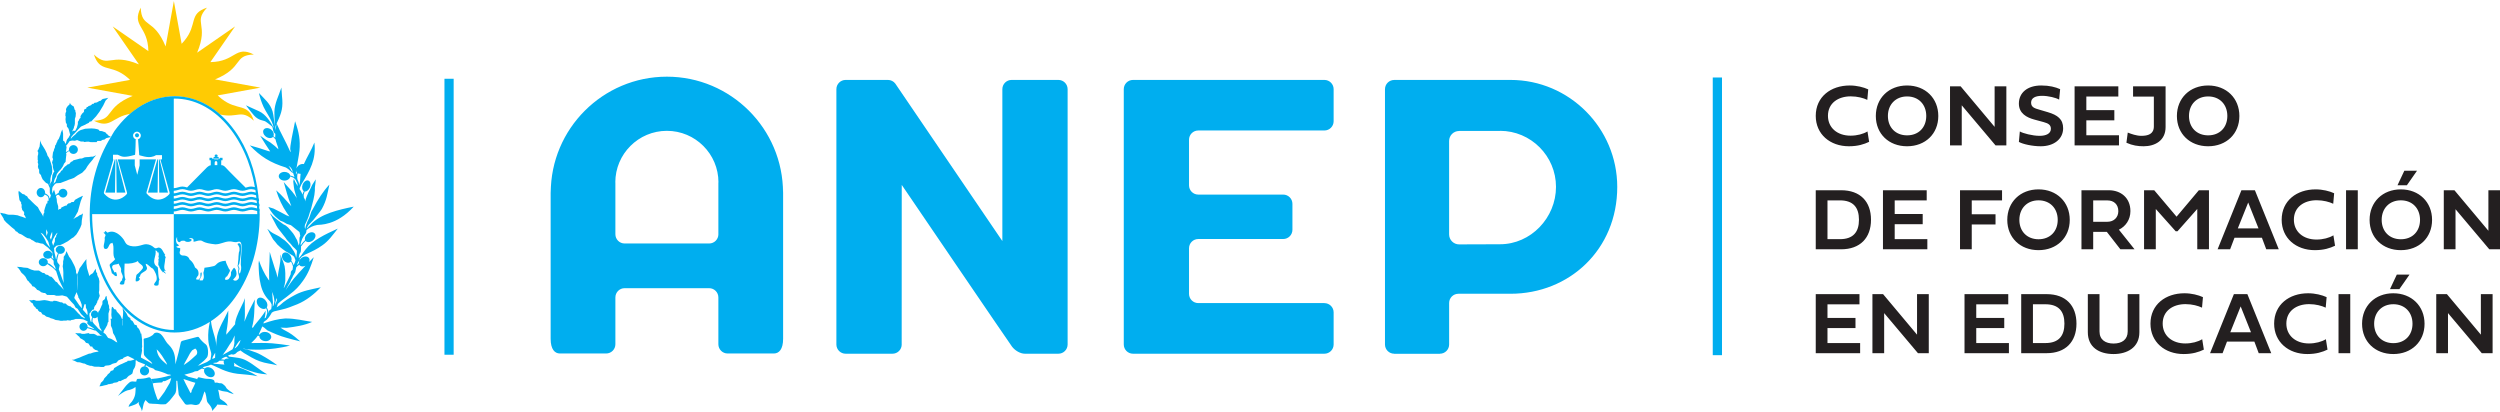 <?xml version="1.0" encoding="UTF-8" standalone="no"?> <svg xmlns="http://www.w3.org/2000/svg" xmlns:xlink="http://www.w3.org/1999/xlink" xmlns:serif="http://www.serif.com/" width="100%" height="100%" viewBox="0 0 691 114" version="1.1" xml:space="preserve" style="fill-rule:evenodd;clip-rule:evenodd;stroke-linejoin:round;stroke-miterlimit:2;"> <g transform="matrix(1,0,0,1,-650.522,-2388.66)"> <g transform="matrix(2.667,0,0,2.667,0,0)"> <g transform="matrix(1,0,0,1,353.603,931.962)"> <path d="M0,-28.043L-4.85,-28.043C-5.379,-28.043 -5.807,-27.614 -5.807,-27.085L-5.807,-11.344L-16.906,-27.669C-17.08,-27.897 -17.356,-28.043 -17.665,-28.043L-22.049,-28.043C-22.578,-28.043 -23.007,-27.614 -23.007,-27.085L-23.007,-0.626C-23.007,-0.097 -22.578,0.332 -22.049,0.332L-17.194,0.332C-16.666,0.332 -16.237,-0.097 -16.237,-0.626L-16.24,-0.626L-16.234,-17.165C-16.234,-17.165 -5.099,-0.792 -4.804,-0.401C-4.508,-0.01 -3.961,0.332 -3.469,0.332L0,0.332C0.529,0.332 0.957,-0.097 0.957,-0.626L0.957,-27.085C0.957,-27.614 0.529,-28.043 0,-28.043M-40.574,-28.38C-47.213,-28.38 -52.611,-22.981 -52.611,-16.339L-52.62,-16.903L-52.62,-1.214C-52.62,-0.121 -52.191,0.308 -51.663,0.308L-46.868,0.308C-46.339,0.308 -45.911,-0.121 -45.911,-0.65L-45.911,-5.502C-45.911,-6.031 -45.482,-6.46 -44.954,-6.46L-36.195,-6.46C-35.667,-6.46 -35.238,-6.031 -35.238,-5.502L-35.238,-0.65C-35.238,-0.121 -34.809,0.308 -34.281,0.308L-29.486,0.308C-28.957,0.308 -28.528,-0.121 -28.528,-1.214L-28.528,-16.903L-28.536,-16.339C-28.536,-22.981 -33.939,-28.38 -40.574,-28.38M-35.235,-12.049C-35.235,-11.52 -35.664,-11.092 -36.193,-11.092L-44.954,-11.092C-45.482,-11.092 -45.911,-11.52 -45.911,-12.049L-45.911,-17.424L-45.919,-17.424C-45.919,-20.37 -43.521,-22.768 -40.574,-22.768C-37.625,-22.768 -35.228,-20.37 -35.228,-17.424L-35.238,-17.424L-35.238,-12.049L-35.235,-12.049ZM27.569,-28.043L7.734,-28.043C7.205,-28.043 6.777,-27.614 6.777,-27.085L6.777,-0.626C6.777,-0.097 7.205,0.332 7.734,0.332L27.569,0.332C28.097,0.332 28.526,-0.097 28.526,-0.626L28.526,-3.953C28.526,-4.482 28.097,-4.911 27.569,-4.911L27.569,-4.915L14.496,-4.915C13.967,-4.915 13.539,-5.344 13.539,-5.873L13.539,-10.597C13.539,-11.126 13.967,-11.555 14.496,-11.555L23.299,-11.555C23.827,-11.555 24.256,-11.984 24.256,-12.513L24.256,-15.202C24.256,-15.731 23.827,-16.16 23.299,-16.16L14.496,-16.16C13.967,-16.16 13.539,-16.588 13.539,-17.117L13.539,-21.846C13.539,-22.375 13.967,-22.803 14.496,-22.803L14.496,-22.805L27.569,-22.805L27.569,-22.803C28.097,-22.803 28.526,-23.232 28.526,-23.761L28.526,-27.085C28.526,-27.614 28.097,-28.043 27.569,-28.043M46.854,-28.043L34.806,-28.04L34.805,-28.04C34.276,-28.04 33.847,-27.611 33.847,-27.082L33.847,-0.626C33.847,-0.097 34.276,0.332 34.805,0.332L34.805,0.337L39.539,0.337L39.539,0.332C40.067,0.332 40.496,-0.097 40.496,-0.626L40.496,-4.924C40.496,-5.453 40.924,-5.881 41.453,-5.881L41.453,-5.882L46.854,-5.882C52.951,-5.882 57.919,-10.462 57.919,-16.951C57.919,-23.053 52.951,-28.043 46.854,-28.043M45.77,-11.013L41.53,-10.998C40.958,-10.998 40.494,-11.462 40.494,-12.035L40.494,-21.715C40.494,-22.287 40.958,-22.751 41.53,-22.751L41.53,-22.756L45.77,-22.756L45.77,-22.768C48.968,-22.768 51.571,-20.161 51.571,-16.961C51.571,-13.758 48.968,-11.013 45.77,-11.013" style="fill:rgb(0,174,239);fill-rule:nonzero;"></path> </g> </g> <g transform="matrix(2.667,0,0,2.667,0,0)"> <g transform="matrix(1,0,0,1,252.471,917.89)"> <path d="M0,0.011C0.003,0.008 0.006,0.004 0.008,0C0.001,0.003 0,0.011 0,0.011" style="fill:rgb(7,78,162);fill-rule:nonzero;"></path> </g> </g> <g transform="matrix(2.667,0,0,2.667,0,0)"> <g transform="matrix(1,0,0,1,252.528,917.883)"> <path d="M0,-0.07C-0.013,-0.05 -0.033,-0.027 -0.044,-0.007L-0.044,0C-0.029,-0.021 -0.015,-0.038 0,-0.07" style="fill:rgb(7,78,162);fill-rule:nonzero;"></path> </g> </g> <g transform="matrix(2.667,0,0,2.667,0,0)"> <g transform="matrix(1,0,0,1,252.458,915.927)"> <path d="M0,0.075L0.035,0.012L0.039,0L0,0.075Z" style="fill:rgb(7,78,162);fill-rule:nonzero;"></path> </g> </g> <g transform="matrix(2.667,0,0,2.667,0,0)"> <g transform="matrix(1,0,0,1,0,645.562)"> <rect x="421.42" y="258.105" width="0.958" height="28.778" style="fill:rgb(0,174,239);"></rect> </g> </g> <g transform="matrix(2.667,0,0,2.667,0,0)"> <g transform="matrix(1,0,0,1,0,645.647)"> <rect x="289.978" y="258.151" width="0.953" height="28.601" style="fill:rgb(0,174,239);"></rect> </g> </g> <g transform="matrix(2.667,0,0,2.667,0,0)"> <g transform="matrix(1,0,0,1,503.021,915.352)"> <path d="M0,6.119L0,-0L-1.216,-0L-1.216,4.2L-4.736,-0L-5.839,-0L-5.839,6.119L-4.623,6.119L-4.623,1.965L-1.122,6.119L0,6.119ZM-5.516,10.767L-6.62,10.767L-6.62,16.886L-5.403,16.886L-5.403,12.732L-1.902,16.886L-0.78,16.886L-0.78,10.767L-1.996,10.767L-1.996,14.967L-5.516,10.767ZM-7.053,3.073C-7.053,1.225 -8.4,-0.09 -10.293,-0.09C-12.176,-0.09 -13.528,1.221 -13.528,3.073C-13.528,4.921 -12.176,6.209 -10.293,6.209C-8.4,6.209 -7.053,4.921 -7.053,3.073M-8.301,3.069C-8.301,4.267 -9.098,5.079 -10.288,5.079C-11.469,5.079 -12.276,4.267 -12.276,3.069C-12.276,1.879 -11.469,1.045 -10.288,1.045C-9.098,1.045 -8.301,1.879 -8.301,3.069M-9.662,-0.519L-8.612,-2.023L-9.928,-2.023L-10.635,-0.519L-9.662,-0.519ZM-11.415,10.249L-10.442,10.249L-9.392,8.744L-10.708,8.744L-11.415,10.249ZM-14.308,13.84C-14.308,15.688 -12.957,16.976 -11.073,16.976C-9.18,16.976 -7.833,15.688 -7.833,13.84C-7.833,11.993 -9.18,10.677 -11.073,10.677C-12.957,10.677 -14.308,11.988 -14.308,13.84M-13.056,13.836C-13.056,12.646 -12.249,11.812 -11.068,11.812C-9.878,11.812 -9.081,12.646 -9.081,13.836C-9.081,15.035 -9.878,15.846 -11.068,15.846C-12.249,15.846 -13.056,15.035 -13.056,13.836M-15.968,6.119L-14.752,6.119L-14.752,-0L-15.968,-0L-15.968,6.119ZM-15.532,10.767L-16.748,10.767L-16.748,16.886L-15.532,16.886L-15.532,10.767ZM-21.375,3.051C-21.375,1.739 -20.321,1.036 -19.014,1.036C-18.315,1.036 -17.689,1.212 -17.297,1.401L-17.202,0.311C-17.68,0.09 -18.383,-0.09 -19.122,-0.09C-21.073,-0.09 -22.641,1.081 -22.641,3.06C-22.641,4.957 -21.163,6.209 -19.203,6.209C-18.266,6.209 -17.626,5.997 -17.108,5.75L-17.279,4.673C-17.72,4.939 -18.347,5.11 -19.036,5.11C-20.402,5.11 -21.375,4.294 -21.375,3.051M-24.239,6.119L-22.941,6.119L-25.415,-0L-26.811,-0L-29.281,6.119L-27.983,6.119L-27.528,4.92L-24.689,4.92L-24.239,6.119ZM-25.041,3.952L-27.185,3.952L-26.109,1.271L-25.041,3.952ZM-27.023,-7.694C-27.023,-9.542 -28.37,-10.857 -30.263,-10.857C-32.146,-10.857 -33.498,-9.547 -33.498,-7.694C-33.498,-5.846 -32.146,-4.558 -30.263,-4.558C-28.37,-4.558 -27.023,-5.846 -27.023,-7.694M-28.271,-7.699C-28.271,-6.5 -29.068,-5.689 -30.258,-5.689C-31.439,-5.689 -32.246,-6.5 -32.246,-7.699C-32.246,-8.889 -31.439,-9.722 -30.258,-9.722C-29.068,-9.722 -28.271,-8.889 -28.271,-7.699M-31.224,-0L-33.532,2.74L-35.848,-0L-36.902,-0L-36.902,6.119L-35.686,6.119L-35.686,1.942L-33.626,4.249L-33.433,4.249L-31.387,1.938L-31.387,6.119L-30.175,6.119L-30.175,-0L-31.224,-0ZM-34.671,-6.545L-34.671,-10.767L-38.041,-10.767L-38.041,-9.704L-35.887,-9.704L-35.887,-6.613C-35.887,-5.81 -36.509,-5.639 -37.185,-5.639C-37.689,-5.639 -38.23,-5.833 -38.591,-5.977L-38.73,-4.923C-38.09,-4.635 -37.536,-4.558 -36.941,-4.558C-35.783,-4.558 -34.671,-5.135 -34.671,-6.545M-38.316,2.163C-38.316,0.784 -39.316,-0 -40.551,-0L-43.389,-0L-43.389,6.119L-42.173,6.119L-42.173,4.317L-40.758,4.317L-39.356,6.119L-37.888,6.119L-39.509,4.087C-38.811,3.749 -38.316,3.051 -38.316,2.163M-39.568,2.167C-39.568,2.821 -40.041,3.267 -40.69,3.267L-42.173,3.267L-42.173,1.054L-40.69,1.054C-40.05,1.054 -39.568,1.455 -39.568,2.167M-44.101,-4.648L-39.5,-4.648L-39.5,-5.698L-42.884,-5.698L-42.884,-7.248L-39.982,-7.248L-39.982,-8.302L-42.884,-8.302L-42.884,-9.713L-39.568,-9.713L-39.568,-10.767L-44.101,-10.767L-44.101,-4.648ZM-44.603,3.073C-44.603,1.225 -45.95,-0.09 -47.842,-0.09C-49.726,-0.09 -51.078,1.221 -51.078,3.073C-51.078,4.921 -49.726,6.209 -47.842,6.209C-45.95,6.209 -44.603,4.921 -44.603,3.073M-45.85,3.069C-45.85,4.267 -46.648,5.079 -47.838,5.079C-49.019,5.079 -49.825,4.267 -49.825,3.069C-49.825,1.879 -49.019,1.045 -47.838,1.045C-46.648,1.045 -45.85,1.879 -45.85,3.069M-48.609,-9.078C-48.609,-9.583 -48.136,-9.785 -47.474,-9.785C-46.816,-9.785 -46.023,-9.583 -45.703,-9.393L-45.599,-10.475C-46.086,-10.691 -46.703,-10.857 -47.559,-10.857C-48.988,-10.857 -49.875,-10.11 -49.875,-8.979C-49.875,-7.96 -49.055,-7.536 -48.276,-7.325L-47.307,-7.063C-46.788,-6.924 -46.559,-6.752 -46.559,-6.365C-46.559,-5.864 -47.072,-5.639 -47.717,-5.639C-48.479,-5.639 -49.474,-5.905 -49.776,-6.094L-49.875,-5.009C-49.452,-4.774 -48.474,-4.558 -47.609,-4.558C-46.212,-4.558 -45.288,-5.337 -45.288,-6.423C-45.288,-7.361 -45.865,-7.793 -46.874,-8.091L-47.758,-8.352C-48.177,-8.478 -48.609,-8.569 -48.609,-9.078M-52.294,-4.648L-51.173,-4.648L-51.173,-10.767L-52.389,-10.767L-52.389,-6.568L-55.909,-10.767L-57.012,-10.767L-57.012,-4.648L-55.796,-4.648L-55.796,-8.803L-52.294,-4.648ZM-58.226,-7.694C-58.226,-9.542 -59.573,-10.857 -61.466,-10.857C-63.349,-10.857 -64.701,-9.547 -64.701,-7.694C-64.701,-5.846 -63.349,-4.558 -61.466,-4.558C-59.573,-4.558 -58.226,-5.846 -58.226,-7.694M-59.474,-7.699C-59.474,-6.5 -60.271,-5.689 -61.461,-5.689C-62.642,-5.689 -63.449,-6.5 -63.449,-7.699C-63.449,-8.889 -62.642,-9.722 -61.461,-9.722C-60.271,-9.722 -59.474,-8.889 -59.474,-7.699M-62.745,5.07L-62.745,3.519L-59.843,3.519L-59.843,2.465L-62.745,2.465L-62.745,1.054L-59.428,1.054L-59.428,-0L-63.961,-0L-63.961,6.119L-59.361,6.119L-59.361,5.07L-62.745,5.07ZM-63.949,10.767L-65.053,10.767L-65.053,16.886L-63.837,16.886L-63.837,12.732L-60.335,16.886L-59.213,16.886L-59.213,10.767L-60.429,10.767L-60.429,14.967L-63.949,10.767ZM-65.201,3.055C-65.201,1.171 -66.318,-0 -68.292,-0L-70.927,-0L-70.927,6.119L-68.292,6.119C-66.34,6.119 -65.201,4.952 -65.201,3.055M-66.448,3.055C-66.448,4.326 -67.039,5.07 -68.422,5.07L-69.711,5.07L-69.711,1.05L-68.422,1.05C-67.052,1.05 -66.448,1.775 -66.448,3.055M-69.662,-7.717C-69.662,-9.028 -68.607,-9.731 -67.301,-9.731C-66.602,-9.731 -65.976,-9.556 -65.584,-9.366L-65.489,-10.456C-65.967,-10.677 -66.67,-10.857 -67.409,-10.857C-69.36,-10.857 -70.927,-9.686 -70.927,-7.708C-70.927,-5.81 -69.45,-4.558 -67.49,-4.558C-66.552,-4.558 -65.913,-4.77 -65.394,-5.018L-65.566,-6.094C-66.007,-5.828 -66.634,-5.657 -67.323,-5.657C-68.688,-5.657 -69.662,-6.473 -69.662,-7.717M-66.395,10.767L-70.927,10.767L-70.927,16.886L-66.327,16.886L-66.327,15.837L-69.711,15.837L-69.711,14.286L-66.809,14.286L-66.809,13.232L-69.711,13.232L-69.711,11.821L-66.395,11.821L-66.395,10.767ZM-51.619,-0L-55.976,-0L-55.976,6.119L-54.76,6.119L-54.76,3.546L-52.295,3.546L-52.295,2.492L-54.76,2.492L-54.76,1.054L-51.619,1.054L-51.619,-0ZM-50.976,10.767L-55.509,10.767L-55.509,16.886L-50.908,16.886L-50.908,15.837L-54.293,15.837L-54.293,14.286L-51.391,14.286L-51.391,13.232L-54.293,13.232L-54.293,11.821L-50.976,11.821L-50.976,10.767ZM-46.998,10.767L-49.634,10.767L-49.634,16.886L-46.998,16.886C-45.047,16.886 -43.907,15.72 -43.907,13.822C-43.907,11.939 -45.024,10.767 -46.998,10.767M-47.129,11.817C-45.759,11.817 -45.155,12.542 -45.155,13.822C-45.155,15.093 -45.745,15.837 -47.129,15.837L-48.418,15.837L-48.418,11.817L-47.129,11.817ZM-41.518,10.767L-42.73,10.767L-42.73,14.715C-42.73,16.256 -41.577,16.976 -40.062,16.976C-38.661,16.976 -37.386,16.31 -37.386,14.715L-37.386,10.767L-38.598,10.767L-38.598,14.634C-38.598,15.472 -39.184,15.887 -40.062,15.887C-40.887,15.887 -41.518,15.508 -41.518,14.634L-41.518,10.767ZM-36.238,13.827C-36.238,15.724 -34.76,16.976 -32.8,16.976C-31.863,16.976 -31.223,16.765 -30.705,16.517L-30.876,15.44C-31.318,15.706 -31.944,15.878 -32.634,15.878C-33.999,15.878 -34.972,15.062 -34.972,13.818C-34.972,12.506 -33.918,11.803 -32.611,11.803C-31.913,11.803 -31.286,11.979 -30.894,12.168L-30.799,11.078C-31.277,10.858 -31.98,10.677 -32.719,10.677C-34.67,10.677 -36.238,11.848 -36.238,13.827M-27.592,10.767L-30.061,16.886L-28.763,16.886L-28.308,15.688L-25.469,15.688L-25.019,16.886L-23.721,16.886L-26.195,10.767L-27.592,10.767ZM-27.966,14.719L-26.889,12.038L-25.821,14.719L-27.966,14.719ZM-23.421,13.827C-23.421,15.724 -21.943,16.976 -19.983,16.976C-19.046,16.976 -18.406,16.765 -17.888,16.517L-18.059,15.44C-18.501,15.706 -19.127,15.878 -19.816,15.878C-21.182,15.878 -22.155,15.062 -22.155,13.818C-22.155,12.506 -21.101,11.803 -19.794,11.803C-19.095,11.803 -18.469,11.979 -18.077,12.168L-17.982,11.078C-18.46,10.858 -19.163,10.677 -19.902,10.677C-21.853,10.677 -23.421,11.848 -23.421,13.827" style="fill:rgb(35,31,32);fill-rule:nonzero;"></path> </g> </g> <g transform="matrix(2.667,0,0,2.667,0,0)"> <g transform="matrix(1,0,0,1,270.222,903.491)"> <path d="M0,-2.207C-1.942,-3.191 -1.871,-1.458 -4.505,-1.418L-1.944,-5.117L-5.877,-2.395C-4.625,-5.392 -6.337,-5.474 -4.854,-7.062C-6.802,-6.425 -5.786,-5.346 -7.19,-3.644C-7.26,-3.559 -7.335,-3.474 -7.416,-3.388C-7.439,-3.364 -7.459,-3.341 -7.482,-3.318L-8.287,-7.744L-9.144,-3.039C-10.378,-6.044 -11.646,-4.891 -11.721,-7.062C-12.706,-5.119 -10.972,-5.19 -10.93,-2.556L-14.63,-5.117L-11.908,-1.184C-14.906,-2.436 -14.989,-0.722 -16.575,-2.207C-15.977,-0.372 -14.986,-1.163 -13.453,-0.095C-13.396,-0.055 -13.339,-0.013 -13.28,0.033C-13.135,0.144 -12.986,0.272 -12.831,0.422L-17.258,1.227L-12.553,2.081C-15.559,3.317 -14.406,4.585 -16.575,4.658C-14.843,5.537 -14.7,4.262 -12.823,3.945C-12.139,3.356 -11.405,2.899 -10.633,2.593C-10.614,2.585 -10.595,2.581 -10.576,2.573C-10.246,2.446 -9.909,2.349 -9.568,2.275C-9.484,2.257 -9.4,2.238 -9.315,2.223C-8.948,2.159 -8.577,2.115 -8.201,2.115C-7.819,2.115 -7.443,2.161 -7.07,2.227C-6.983,2.242 -6.898,2.261 -6.812,2.28C-6.457,2.357 -6.106,2.459 -5.763,2.595C-5.753,2.599 -5.742,2.602 -5.732,2.606C-5.346,2.761 -4.971,2.958 -4.605,3.186C-4.587,3.197 -4.57,3.209 -4.553,3.22C-4.19,3.45 -3.839,3.712 -3.5,4.01C-1.625,4.426 -1.345,3.403 0,4.658C-0.625,2.745 -1.676,3.69 -3.327,2.397C-3.399,2.34 -3.471,2.28 -3.546,2.213C-3.562,2.201 -3.577,2.188 -3.593,2.173C-3.643,2.128 -3.693,2.08 -3.743,2.031L0.684,1.227L-4.022,0.372C-1.017,-0.864 -2.17,-2.134 0,-2.207" style="fill:rgb(255,203,3);fill-rule:nonzero;"></path> </g> </g> <g transform="matrix(2.667,0,0,2.667,0,0)"> <g transform="matrix(1,0,0,1,276.036,927.918)"> <path d="M0,-12.865C0.116,-13.172 0.051,-13.493 -0.155,-13.567C-0.358,-13.654 -0.627,-13.47 -0.756,-13.162C-0.859,-12.878 -0.808,-12.582 -0.642,-12.483L-0.602,-12.556L-0.513,-12.669L-0.435,-12.632L-0.538,-12.434C-0.346,-12.409 -0.115,-12.593 0,-12.865M-0.538,-8.735L-0.538,-8.858L-0.499,-9.032L-0.385,-9.265L-0.269,-9.525L-0.141,-9.845L-0.025,-10.228L0.103,-10.586L0.216,-11.028L0.359,-11.57L0.462,-12.089L0.512,-12.533L0.512,-12.841L0.576,-13.345L0.602,-13.702L0.243,-13.135L0.039,-12.704L-0.155,-12.335L-0.333,-11.927L-0.424,-11.67L-0.499,-11.423L-0.489,-11.231L-0.513,-11.583L-0.69,-11.934L-0.627,-11.83L-0.654,-12.076L-0.552,-12.42L-0.436,-12.632L-0.513,-12.668L-0.602,-12.556L-0.693,-12.347L-0.768,-12.138L-0.697,-11.949L-0.871,-12.347L-1.05,-12.656L-1.082,-12.706L-1.064,-12.68L-1.064,-12.779L-0.897,-13.149C0.014,-14.64 0.667,-15.75 0.462,-17.512C0.164,-16.747 -0.291,-16.037 -0.63,-15.279C-0.803,-15.317 -1.018,-15.267 -1.193,-15.123C-1.296,-15.034 -1.361,-14.928 -1.402,-14.821C-1.298,-15.433 -1.157,-16.033 -1.089,-16.649C-0.978,-17.743 -1.148,-18.604 -1.512,-19.639L-1.513,-19.67L-1.513,-19.643C-1.523,-19.669 -1.528,-19.692 -1.538,-19.719C-1.743,-18.684 -2.128,-16.983 -2.025,-16.723L-1.975,-16.55L-1.975,-16.514L-2.076,-16.637C-2.496,-17.603 -3.041,-18.508 -3.45,-19.485C-3.434,-19.524 -3.419,-19.563 -3.4,-19.601C-2.91,-20.621 -2.767,-21.199 -2.898,-22.333L-2.958,-23.213C-3.229,-22.355 -3.673,-21.577 -3.684,-20.654C-3.691,-20.178 -3.638,-19.707 -3.657,-19.244C-3.719,-19.727 -3.744,-20.261 -3.87,-20.724C-4.109,-21.563 -4.717,-22.026 -5.286,-22.644C-5.165,-22.111 -5.027,-21.692 -4.801,-21.194C-4.539,-20.649 -4.182,-20.188 -3.945,-19.639C-3.85,-19.435 -3.805,-19.232 -3.738,-19.012C-4.095,-19.662 -4.578,-20.443 -5.292,-20.761C-5.737,-20.956 -6.192,-21.162 -6.634,-21.368C-6.36,-21.012 -6.088,-20.658 -5.798,-20.321C-5.328,-19.786 -4.796,-19.799 -4.648,-19.715C-4.375,-19.553 -4.147,-19.352 -3.898,-19.147C-3.82,-18.924 -3.836,-18.711 -3.702,-18.523L-3.583,-18.402L-3.589,-18.253L-3.602,-18.002C-3.663,-18.06 -3.725,-18.119 -3.786,-18.177C-3.691,-18.373 -3.767,-18.639 -3.991,-18.834C-4.248,-19.044 -4.594,-19.069 -4.761,-18.883L-4.825,-18.798C-4.902,-18.601 -4.825,-18.341 -4.606,-18.157C-4.351,-17.935 -3.991,-17.91 -3.825,-18.095C-3.823,-18.098 -3.823,-18.101 -3.821,-18.104L-3.565,-17.835L-3.513,-17.612L-3.308,-17.02L-3.271,-16.809L-3.628,-17.143L-4.115,-17.525L-4.5,-17.759L-5.155,-18.216L-4.628,-17.364L-4.166,-16.663L-4.115,-16.587L-4.32,-16.626L-5.257,-16.934L-6.232,-17.216C-5.127,-16.057 -4.102,-15.417 -2.5,-14.924C-2.398,-14.862 -2.294,-14.801 -2.205,-14.725L-1.859,-14.407L-1.743,-14.368L-1.769,-14.467L-1.782,-14.494L-1.846,-14.504L-1.95,-14.665L-2.05,-14.838L-2.141,-14.998L-2.23,-15.096L-2.056,-14.989L-2.045,-14.978L-1.884,-14.764L-1.768,-14.467L-1.73,-14.321L-1.603,-13.937L-1.807,-14.024L-2.102,-14.11L-2.051,-14.1C-2.09,-14.308 -2.347,-14.467 -2.641,-14.467C-2.962,-14.467 -3.231,-14.271 -3.231,-14.024C-3.231,-13.778 -2.962,-13.567 -2.641,-13.567C-2.323,-13.567 -2.07,-13.761 -2.04,-13.994L-1.95,-13.963L-1.704,-13.863L-1.499,-13.678L-1.308,-13.285L-1.269,-13.05L-1.269,-13L-1.333,-13.1L-1.525,-13.434L-1.666,-13.752L-1.73,-13.481L-1.706,-13.259L-1.666,-12.914L-1.616,-12.605L-1.513,-12.248L-1.397,-11.867L-1.298,-11.413L-1.383,-11.78L-1.577,-12.076C-1.91,-12.57 -2.347,-12.951 -2.718,-13.42C-2.486,-12.632 -2.32,-11.904 -2.013,-11.139L-1.929,-10.908L-1.948,-10.929C-2.487,-11.522 -2.91,-12.063 -3.5,-12.556C-3.231,-11.681 -2.859,-10.894 -2.398,-10.227L-2.154,-9.883L-2.114,-9.845L-2.115,-9.845L-2.436,-9.969L-3.051,-10.3L-3.782,-10.671L-4.309,-10.832L-4.089,-10.461L-3.846,-10.129L-3.616,-9.869L-3.32,-9.611L-3.076,-9.413L-2.757,-9.291L-2.397,-9.081L-1.975,-8.945L-1.853,-8.853L-1.099,-8.247L-1.077,-8.217L-1,-7.836L-0.967,-7.863L-1,-7.836L-1.077,-7.663L-1.089,-7.514L-1.089,-7.121L-1.154,-6.853L-1.154,-6.862L-1.181,-6.862L-1.205,-6.997L-1.257,-7.17L-1.333,-7.403L-1.461,-7.613L-1.577,-7.836L-1.743,-8.095L-1.949,-8.341L-2.065,-8.477L-2.269,-8.711L-2.5,-8.907L-2.757,-9.044L-2.962,-9.191L-3.244,-9.401L-3.436,-9.549L-3.654,-9.722L-3.86,-9.894L-4.115,-10.178L-4.077,-10.03L-3.949,-9.82L-3.871,-9.636L-3.732,-9.389L-3.487,-8.921L-3.334,-8.661L-3.14,-8.403L-2.962,-8.18L-2.782,-7.946L-2.565,-7.675L-2.384,-7.417L-2.192,-7.207L-1.987,-6.997L-1.782,-6.737L-1.552,-6.528L-1.346,-6.294L-1.359,-6.048L-1.397,-5.74L-1.422,-5.543L-1.423,-5.542L-1.423,-5.568L-1.474,-5.753L-1.525,-5.962L-1.654,-6.22L-1.859,-6.528L-2.051,-6.801L-2.294,-7.071L-2.487,-7.256L-2.641,-7.392L-2.873,-7.551L-3.14,-7.75L-3.334,-7.859L-3.641,-8.019L-3.835,-8.119L-4.064,-8.267L-4.295,-8.477L-4.424,-8.551L-4.308,-8.377L-4.192,-8.145L-4,-7.797L-3.821,-7.479L-3.589,-7.207L-3.384,-6.949L-3.065,-6.652L-2.846,-6.479L-2.514,-6.233L-2.18,-6.048L-2.076,-5.974L-1.757,-5.776L-1.629,-5.654L-1.499,-5.31L-1.426,-5.53L-1.513,-5.259L-1.565,-5.087L-1.692,-4.803L-1.757,-4.962L-1.832,-5.111L-1.923,-5.246L-1.935,-5.357L-1.923,-5.284C-1.859,-5.455 -1.923,-5.703 -2.09,-5.887C-2.309,-6.135 -2.616,-6.196 -2.794,-6.023C-2.962,-5.85 -2.924,-5.518 -2.718,-5.284C-2.5,-5.038 -2.181,-4.976 -2.013,-5.147C-2.001,-5.161 -2.001,-5.161 -1.987,-5.173L-1.987,-5.184L-1.898,-5.061L-1.821,-4.877L-1.757,-4.667L-1.796,-4.335L-1.898,-4.237L-1.975,-4.112L-2.001,-3.853L-2.09,-3.656L-2.32,-3.176L-2.667,-2.485L-2.718,-2.436L-2.616,-2.805L-2.552,-3.188L-2.552,-3.965L-2.577,-4.335L-2.627,-4.704L-2.769,-5.147L-2.923,-5.53L-3.051,-5.912L-3.051,-5.518L-3.076,-5.185L-3.154,-4.679L-3.256,-4.162L-3.32,-3.743L-3.358,-3.503L-3.411,-3.731L-3.475,-3.989L-3.654,-4.519L-3.834,-5.098L-4.026,-5.703L-4.166,-6.184L-4.193,-5.161L-4.231,-4.347L-4.231,-3.632L-4.218,-2.984L-4.231,-3.226L-4.308,-3.312C-4.718,-3.879 -5.065,-4.642 -5.282,-5.283L-5.321,-4.999C-5.307,-4.224 -5.282,-3.496 -5.09,-2.732C-4.923,-2.054 -4.642,-1.536 -4.129,-1.044L-3.974,-0.747L-3.974,-0.514L-4.012,-0.242L-4.179,-0.13L-4.256,-0.032L-4.308,0.178L-4.334,-0.117L-4.398,-0.267L-4.462,-0.402L-4.473,-0.419C-4.36,-0.593 -4.386,-0.885 -4.578,-1.116C-4.795,-1.4 -5.141,-1.524 -5.359,-1.376C-5.564,-1.227 -5.564,-0.87 -5.346,-0.574C-5.127,-0.291 -4.769,-0.18 -4.564,-0.328L-4.551,-0.328L-4.616,-0.415L-4.642,-0.5L-4.641,-0.5L-4.616,-0.415L-4.5,-0.267L-4.448,-0.081L-4.424,0.165L-4.487,0.375L-4.578,0.645L-4.706,0.708L-4.728,0.783L-4.666,0.559L-4.616,0.239L-4.591,-0.093C-4.924,0.474 -5.308,0.894 -5.731,1.41L-5.923,1.705L-5.999,1.62C-5.717,0.659 -5.783,-0.279 -5.705,-1.252C-6.052,-0.588 -6.398,0.066 -6.667,0.758L-6.783,1.028L-6.795,1.039L-6.756,0.721C-6.717,0.164 -6.756,-0.378 -6.756,-0.919L-6.744,-1.388L-6.872,-1.017C-7.205,-0.304 -7.578,0.327 -7.743,1.101L-7.756,1.324L-7.962,1.57L-8.308,1.977L-8.641,2.371L-8.666,2.42L-8.666,2.162C-8.527,1.41 -8.449,0.671 -8.461,-0.093C-8.859,0.794 -9.411,1.595 -9.616,2.533L-9.654,2.828L-9.705,3.358L-9.743,3.702L-9.743,3.703L-9.749,3.735L-9.743,3.703L-9.743,3.702L-9.732,3.53L-9.732,3.37L-9.743,3.199C-9.857,2.452 -10.16,1.912 -10.254,0.998C-9.345,0.401 -8.504,-0.405 -7.773,-1.426C-6.119,-3.736 -5.206,-6.805 -5.206,-10.069C-5.206,-10.17 -5.225,-10.265 -5.227,-10.366C-5.22,-10.366 -5.213,-10.362 -5.206,-10.362C-5.208,-10.451 -5.208,-10.541 -5.211,-10.631C-5.223,-10.631 -5.234,-10.637 -5.246,-10.638C-5.249,-10.729 -5.26,-10.818 -5.265,-10.909C-5.251,-10.908 -5.238,-10.901 -5.223,-10.9C-5.229,-10.991 -5.236,-11.08 -5.242,-11.169C-5.256,-11.17 -5.27,-11.177 -5.284,-11.178C-5.29,-11.268 -5.296,-11.357 -5.303,-11.447C-5.29,-11.445 -5.278,-11.439 -5.266,-11.438C-5.275,-11.529 -5.285,-11.62 -5.296,-11.711C-5.305,-11.711 -5.313,-11.715 -5.322,-11.716C-5.33,-11.805 -5.33,-11.897 -5.34,-11.985C-5.339,-11.985 -5.337,-11.984 -5.335,-11.984C-5.338,-12.004 -5.342,-12.025 -5.345,-12.045C-5.637,-14.555 -6.459,-16.877 -7.773,-18.711C-9.437,-21.034 -11.654,-22.312 -14.014,-22.312C-16.374,-22.312 -18.592,-21.034 -20.255,-18.711C-20.393,-18.519 -20.494,-18.292 -20.621,-18.089L-20.824,-18.198L-20.94,-18.284L-20.978,-18.359L-21.054,-18.397L-21.043,-18.371L-21.106,-18.457L-21.17,-18.542L-21.298,-18.605L-21.465,-18.655L-21.529,-18.692L-21.696,-18.704L-21.811,-18.716L-21.862,-18.814L-21.978,-18.877L-22.13,-18.913L-22.324,-18.95L-22.631,-18.974L-22.913,-18.962L-23.297,-18.939L-23.465,-18.889L-23.759,-18.802L-23.952,-18.704L-24.106,-18.568L-24.168,-18.52L-24.286,-18.371L-24.618,-18.088L-24.792,-17.881L-24.73,-18.094L-24.513,-18.352L-24.41,-18.438L-24.023,-18.862L-23.731,-19.164L-23.283,-19.362L-23.167,-19.435L-22.923,-19.547L-22.821,-19.684L-22.668,-19.694L-22.166,-20.226L-21.808,-20.706L-21.423,-21.346L-21.18,-21.852L-20.897,-22.148L-21.167,-22.086L-21.474,-22.025L-21.564,-21.963L-21.692,-21.839L-21.821,-21.816L-22.077,-21.667L-22.359,-21.618L-22.398,-21.531L-22.538,-21.519L-22.706,-21.372L-22.872,-21.309L-22.975,-21.286L-22.975,-21.222L-23.141,-21.175L-23.179,-21.038L-23.41,-20.915L-23.41,-20.73L-23.474,-20.631L-23.615,-20.508L-23.731,-20.323L-23.782,-20.237L-23.77,-20.077L-23.885,-19.965L-23.936,-19.855L-23.962,-19.782L-24.051,-19.657L-24.051,-19.435L-24.154,-19.054L-24.333,-18.721L-24.538,-18.733L-24.616,-18.671L-24.656,-18.605L-24.627,-18.713L-24.564,-18.822L-24.473,-19.008L-24.435,-19.181L-24.397,-19.267L-24.359,-19.476L-24.359,-19.97L-24.281,-20.217L-24.256,-20.574L-24.307,-20.697L-24.307,-20.832L-24.384,-20.919L-24.447,-21.141L-24.473,-21.24L-24.666,-21.362L-24.82,-21.499L-24.871,-21.634L-24.935,-21.424L-25.102,-21.3L-25.14,-21.227L-25.23,-21.104L-25.282,-20.956L-25.256,-20.746L-25.333,-20.548L-25.346,-20.29L-25.307,-20.191L-25.333,-19.92L-25.295,-19.575L-25.192,-19.402L-25.192,-19.181L-25.012,-18.935L-24.846,-18.308L-24.909,-18.216L-25.014,-18.018L-25.141,-17.871L-25.205,-17.746L-25.283,-17.464L-25.333,-17.389L-25.333,-17.329L-25.269,-17.179L-25.129,-17.341L-24.962,-17.573L-24.921,-17.646L-24.773,-17.694L-24.605,-17.718L-24.362,-17.694L-24.131,-17.767L-23.952,-17.696L-23.734,-17.614L-23.477,-17.614L-23.362,-17.562L-23.182,-17.591L-22.939,-17.604L-22.759,-17.557L-22.554,-17.548L-22.362,-17.552L-22.105,-17.552L-22.029,-17.677L-21.889,-17.677L-21.669,-17.679L-21.503,-17.784L-21.285,-17.826L-21.118,-17.962L-20.927,-18.012L-20.735,-18.051L-20.623,-18.087C-22.024,-15.858 -22.822,-13.059 -22.822,-10.069C-22.822,-6.805 -21.909,-3.736 -20.255,-1.426C-18.592,0.899 -16.374,2.178 -14.014,2.178C-12.734,2.178 -11.501,1.79 -10.371,1.076C-10.507,1.683 -10.57,2.267 -10.539,2.902C-10.488,3.742 -10.18,4.196 -10.231,4.505L-10.3,4.989L-10.32,4.997L-10.666,5.232L-11.179,5.454L-11.423,5.566L-11.714,5.638L-11.59,5.601L-11.397,5.441C-11.103,5.218 -10.898,5.047 -10.666,4.752C-10.487,4.517 -10.526,3.592 -10.795,3.407C-11.013,3.247 -11.32,2.962 -11.475,2.717C-11.539,2.619 -11.59,2.619 -11.718,2.643C-11.885,2.68 -12.757,2.915 -13.18,3.026C-13.296,3.063 -13.372,3.125 -13.384,3.211C-13.526,3.888 -13.678,4.554 -13.858,5.158L-13.949,5.478L-13.949,5.218C-13.974,4.541 -14.09,3.999 -14.615,3.469C-14.884,3.235 -15.051,2.866 -15.166,2.705C-15.371,2.409 -15.501,2.236 -15.859,2.187C-16.128,2.212 -16.102,2.224 -16.282,2.433C-16.551,2.632 -16.795,2.729 -17.128,2.791C-17.23,2.804 -17.244,2.866 -17.23,2.939C-17.192,3.42 -17.256,4.271 -17.192,4.492C-17.167,4.616 -16.731,5.024 -16.475,5.208L-16.321,5.404L-16.333,5.391L-16.41,5.391C-16.743,5.158 -17.153,4.987 -17.513,4.775L-17.513,4.602L-17.449,4.344L-17.397,4.036L-17.424,3.828L-17.384,3.641L-17.397,3.444L-17.397,2.94L-17.424,2.68L-17.449,2.507L-17.474,2.284L-17.552,2.284L-17.563,2.162L-17.667,1.903L-17.783,1.731L-17.872,1.669L-17.975,1.41L-18.167,1.374L-18.307,1.115L-18.385,0.991L-18.577,0.868L-18.616,0.695L-18.86,0.509L-19,0.214L-19.192,-0.058L-19.423,-0.365L-19.359,0.042L-19.372,0.374L-19.409,0.671L-19.436,0.857C-19.423,0.868 -19.409,0.88 -19.409,0.88L-19.409,1.447L-19.439,1.447L-19.439,0.818L-19.45,0.807L-19.5,0.744L-19.577,0.559L-19.642,0.423L-19.731,0.313L-19.871,0.152L-19.873,0.165L-19.923,0.104L-20.038,-0.032L-20.091,-0.192L-20.282,-0.242L-20.423,-0.452L-20.52,-0.488L-20.567,-0.204L-20.567,0.055L-20.584,0.313L-20.568,0.509L-20.515,0.732L-20.669,0.758L-20.629,0.941L-20.629,1.262L-20.628,1.471L-20.489,1.793L-20.43,2.063L-20.402,2.236L-20.246,2.496L-20.181,2.632L-19.962,3.199L-19.962,3.211L-20.129,3.136L-20.334,2.989L-20.59,2.841L-20.744,2.791L-20.888,2.751L-20.961,2.68L-21.154,2.383L-21.269,2.274L-21.396,2.213L-21.359,2.005L-21.206,1.763L-21.009,1.402L-20.943,1.127L-20.943,1.114L-20.88,1.089L-20.88,0.214L-20.799,-0.08L-20.758,-0.251L-20.77,-0.251L-20.817,-0.352L-20.817,-0.574L-20.914,-0.821L-20.938,-1.031L-21.033,-1.29L-21.081,-1.621L-21.194,-1.524L-21.231,-1.351L-21.322,-1.217L-21.452,-1.141L-21.507,-1.019L-21.507,-0.796L-21.542,-0.687L-21.604,-0.588L-21.648,-0.463L-21.735,-0.279L-21.788,-0.143L-21.945,0.055L-21.945,0.188C-21.994,0.021 -22.139,-0.107 -22.308,-0.107C-22.526,-0.107 -22.692,0.08 -22.692,0.301C-22.692,0.412 -22.642,0.52 -22.566,0.593L-22.617,0.744L-22.641,0.917L-22.641,1.069L-22.706,1.079L-22.707,1.066L-22.706,1.066L-22.757,0.966L-22.859,0.399L-22.833,0.164L-22.743,0.104L-22.679,-0.009L-22.552,-0.167L-22.372,-0.229L-22.372,-0.401L-22.27,-0.611L-22.18,-0.686L-22.102,-0.87L-22.025,-0.994L-22.052,-1.104L-21.961,-1.154L-21.872,-1.4L-21.782,-1.622L-21.82,-1.759L-21.859,-1.919L-21.872,-1.992L-21.834,-2.203L-21.834,-2.78L-21.82,-3.114L-21.846,-3.273L-21.886,-3.459L-21.988,-3.644L-22.052,-3.829L-22.052,-3.966L-22.155,-4.087L-22.205,-4.432L-22.372,-4.174L-22.488,-3.978L-22.743,-3.817L-22.859,-3.693L-22.873,-3.674L-22.897,-3.804L-22.949,-3.978L-23.102,-4.495L-23.167,-4.988L-23.167,-5.432L-23.462,-5.049L-23.68,-4.729L-23.871,-4.481L-23.987,-4.151L-24.13,-3.83L-24.116,-3.804L-24.039,-3.57L-24.039,-2.83L-24.116,-2.411L-24.153,-2.042L-24.135,-2.411L-24.076,-2.83L-24.076,-3.57L-24.135,-3.803L-24.24,-4.038L-24.249,-4.075C-24.249,-4.087 -24.234,-4.198 -24.234,-4.198L-24.296,-4.432L-24.348,-4.605L-24.449,-4.828L-24.527,-4.974L-24.693,-5.296L-24.809,-5.481L-25,-5.739L-24.975,-5.715L-25.231,-6.257L-25.35,-5.912L-25.519,-5.665L-25.519,-5.444L-25.581,-5.196L-25.581,-4.951L-25.623,-4.679L-25.581,-4.432L-25.554,-4.025L-25.558,-3.706L-25.543,-3.322L-25.528,-3.114L-25.5,-2.936C-25.534,-3.021 -25.569,-3.1 -25.602,-3.189L-26.025,-4.372L-25.937,-4.803L-26.153,-5.074L-26.205,-5.259L-26.208,-5.263L-26.193,-5.321L-26.154,-5.555L-26.078,-5.84L-26.036,-6.007L-25.986,-5.986C-25.947,-5.974 -25.91,-5.974 -25.87,-5.974C-25.615,-5.974 -25.396,-6.158 -25.396,-6.392C-25.396,-6.615 -25.615,-6.813 -25.87,-6.813C-26.127,-6.813 -26.344,-6.615 -26.344,-6.392C-26.344,-6.253 -26.248,-6.13 -26.122,-6.059L-26.14,-5.974L-26.218,-5.764L-26.27,-5.568L-26.285,-5.396L-26.342,-5.493L-26.402,-5.8L-26.489,-6.17L-26.52,-6.553L-26.521,-6.556L-26.431,-6.677L-26.261,-6.824L-25.874,-6.887L-25.565,-7.021L-25.09,-7.281L-24.704,-7.566L-24.704,-7.573L-24.5,-7.688L-24.212,-7.972L-24.035,-8.254L-23.8,-8.685L-23.669,-9.018L-23.642,-9.45C-23.62,-9.64 -23.578,-9.849 -23.542,-10.051C-23.545,-10.046 -23.548,-10.04 -23.551,-10.035L-23.551,-10.042C-23.549,-10.047 -23.544,-10.053 -23.54,-10.058C-23.535,-10.089 -23.53,-10.121 -23.525,-10.152C-23.53,-10.141 -23.576,-10.13 -23.576,-10.12L-23.576,-10.152L-23.653,-10.056L-23.865,-9.979L-24.074,-9.833L-24.339,-9.698L-24.527,-9.563L-24.372,-9.784L-24.05,-10.35L-23.885,-10.954L-23.757,-11.423L-23.583,-11.867L-23.577,-11.871L-23.525,-11.973L-23.535,-11.973L-23.525,-11.999L-23.538,-11.973L-23.542,-11.972L-23.538,-11.988L-23.577,-11.976L-23.962,-11.792L-24.346,-11.574L-24.488,-11.348L-24.693,-11.348L-24.86,-11.217L-24.988,-11.221L-25.154,-11.096L-25.231,-10.97L-25.347,-10.97L-25.641,-10.833L-25.782,-10.759L-25.795,-10.653L-25.952,-10.619L-26.082,-10.523L-26.082,-10.491L-26.092,-10.904L-26.22,-11.337L-26.244,-11.658L-26.322,-11.946L-26.27,-12.003L-26.18,-12.089L-26.005,-12.089C-25.936,-11.925 -25.775,-11.805 -25.589,-11.805C-25.347,-11.805 -25.141,-12.014 -25.141,-12.261C-25.141,-12.519 -25.347,-12.717 -25.589,-12.717C-25.835,-12.717 -26.04,-12.519 -26.04,-12.261L-26.04,-12.285L-26.115,-12.261L-26.243,-12.163L-26.353,-12.057L-26.521,-12.643L-26.521,-12.545L-26.536,-12.593L-26.717,-12.211L-26.833,-12.09L-26.924,-11.78C-26.966,-11.769 -26.992,-11.71 -27.014,-11.655C-27.004,-11.683 -27.005,-11.71 -26.987,-11.731L-27.038,-11.904L-27.129,-12.039L-27.295,-12.162L-27.437,-12.236L-27.449,-12.247L-27.448,-12.248L-27.448,-12.324C-27.448,-12.582 -27.641,-12.804 -27.885,-12.804C-28.115,-12.804 -28.321,-12.582 -28.321,-12.324C-28.321,-12.063 -28.115,-11.841 -27.885,-11.841C-27.706,-11.841 -27.551,-11.966 -27.488,-12.125L-27.5,-12.139L-27.359,-12.063L-27.206,-11.977L-27.142,-11.867L-27.09,-11.754L-27.09,-11.632L-27.064,-11.509C-27.063,-11.514 -27.057,-11.527 -27.056,-11.533C-27.057,-11.525 -27.065,-11.496 -27.065,-11.496L-27.193,-11.473L-27.219,-11.201L-27.307,-11.188L-27.462,-10.731L-27.551,-10.4L-27.512,-10.302L-27.614,-10.104L-27.649,-9.795L-27.736,-10.014L-27.701,-9.931L-27.649,-9.82L-27.649,-9.869L-27.696,-9.955L-27.749,-10.037L-27.786,-10.115L-28.028,-10.486L-28.193,-10.807L-28.513,-11.09L-28.77,-11.337L-29.001,-11.57L-29.195,-11.739L-29.306,-11.925L-29.307,-11.927L-29.282,-11.904L-29.296,-11.927L-29.501,-12.04L-29.603,-12.139L-29.783,-12.175L-30.18,-12.506L-30.207,-12.312L-30.167,-11.99L-30.103,-11.547L-29.923,-11.288L-29.936,-11.188L-29.872,-11.053L-29.886,-10.807L-29.834,-10.622L-29.82,-10.523L-29.667,-10.363L-29.603,-10.215L-29.642,-10.056L-29.526,-9.894L-29.45,-9.697L-29.409,-9.653L-29.807,-9.807L-30.025,-9.869L-30.294,-9.969L-30.653,-10.017L-30.806,-10.03L-31.217,-10.03L-31.397,-10.066L-31.614,-10.141L-31.798,-10.167L-31.806,-10.174L-32.09,-10.237L-32.051,-10.115L-31.88,-9.857L-31.723,-9.586L-31.723,-9.512L-31.484,-9.24L-31.19,-8.982L-30.902,-8.724L-30.63,-8.513L-30.474,-8.304L-30.346,-8.267L-30.23,-8.133L-30.076,-8.046L-29.948,-8.009L-29.807,-7.934L-29.627,-7.811L-29.474,-7.712L-29.294,-7.613L-29.012,-7.551L-28.896,-7.465L-28.845,-7.417L-28.691,-7.354L-28.576,-7.269L-28.372,-7.146L-28.217,-7.146L-27.934,-7.06L-27.665,-7.021L-27.396,-6.806L-27.139,-6.612L-26.702,-6.142L-26.692,-5.924L-26.577,-5.432L-26.577,-5.42L-26.666,-5.493L-26.782,-5.628L-26.799,-5.641L-26.781,-5.665C-26.73,-5.727 -26.704,-5.801 -26.704,-5.888C-26.704,-6.108 -26.909,-6.294 -27.166,-6.294C-27.421,-6.294 -27.64,-6.108 -27.64,-5.888C-27.64,-5.654 -27.421,-5.469 -27.166,-5.469C-27.048,-5.469 -26.945,-5.504 -26.868,-5.565L-26.769,-5.481L-26.641,-5.357L-26.565,-5.254L-26.564,-5.246L-26.552,-4.913L-26.397,-4.618L-26.353,-4.378L-26.424,-4.432L-26.589,-4.617L-26.757,-4.766L-27.001,-4.951L-27.184,-5.009L-27.178,-5.025C-27.178,-5.048 -27.166,-5.087 -27.166,-5.111C-27.166,-5.345 -27.383,-5.53 -27.64,-5.53C-27.884,-5.53 -28.101,-5.345 -28.101,-5.111C-28.101,-4.877 -27.884,-4.692 -27.64,-4.692C-27.456,-4.692 -27.312,-4.785 -27.231,-4.912L-27.167,-4.889L-26.949,-4.741L-26.68,-4.555L-26.436,-4.335L-26.308,-4.186L-26.298,-4.176L-26.286,-4.137L-26.014,-3.287L-25.5,-2.238L-25.846,-2.608L-26.065,-2.83L-26.206,-3.028L-26.359,-3.1L-26.59,-3.398L-26.782,-3.594L-26.962,-3.632L-27.167,-3.792L-27.373,-3.829L-27.539,-3.989L-27.706,-4.001L-28.09,-4.248L-28.564,-4.248L-28.899,-4.347L-29.27,-4.519L-29.681,-4.555L-29.949,-4.605L-30.372,-4.631L-30.218,-4.494L-30.052,-4.273L-29.923,-4.051L-29.77,-3.904L-29.642,-3.792L-29.475,-3.594L-29.348,-3.349L-29.27,-3.213L-29.141,-3.114L-29.038,-2.966L-28.885,-2.83L-28.756,-2.608L-28.591,-2.572L-28.384,-2.386L-28.282,-2.25L-28.063,-2.164L-27.847,-1.992L-27.591,-1.918L-27.448,-1.918L-27.243,-1.72L-26.871,-1.709L-26.513,-1.709L-26.295,-1.634L-26.001,-1.634L-25.666,-1.671L-25.347,-1.585L-25.181,-1.527L-25.18,-1.525L-25.064,-1.39L-24.757,-1.031L-24.449,-0.71L-24.283,-0.401L-24.078,-0.279L-23.885,0.018L-23.718,0.263L-23.577,0.4L-23.346,0.634L-23.314,0.68L-23.334,0.708L-23.538,0.609L-23.706,0.51L-23.859,0.327L-24.051,0.152L-24.13,0.055L-24.283,-0.107L-24.372,-0.205L-24.513,-0.339L-24.667,-0.401L-24.821,-0.539L-24.935,-0.549L-25.116,-0.636L-25.333,-0.832L-25.553,-0.832L-25.68,-0.945L-25.873,-0.957L-26.04,-1.019L-26.284,-1.093L-26.552,-1.116L-26.641,-1.043L-26.885,-1.055L-27.179,-1.13L-27.488,-1.18L-27.666,-1.167L-28.026,-1.116L-28.359,-1.116L-28.617,-1.203L-28.847,-1.154L-29.116,-1.18L-28.961,-1.03L-28.911,-0.945L-28.745,-0.858L-28.629,-0.6L-28.501,-0.463L-28.41,-0.389L-28.397,-0.304L-28.218,-0.229L-28.179,-0.118L-28.026,0.029L-27.872,0.066L-27.719,0.301L-27.526,0.363L-27.334,0.523L-27.001,0.622L-26.897,0.684L-26.603,0.77L-26.359,0.88L-26.052,0.917L-25.834,0.966L-25.654,0.966L-25.526,0.942L-25.244,0.942L-25.129,0.905L-24.821,0.942L-24.718,0.88L-24.527,0.857L-24.269,0.77L-23.846,0.77L-23.488,0.818L-23.167,0.966L-23.001,1.079L-22.847,1.139L-22.816,1.123L-22.847,1.14L-23.001,1.079L-23.116,1.187L-23.052,1.261L-22.923,1.41L-22.743,1.533L-22.448,1.718L-22.327,1.848L-22.346,1.841L-22.564,1.755L-22.834,1.67L-23.052,1.619C-23.052,1.607 -23.039,1.595 -23.039,1.571C-23.039,1.337 -23.23,1.152 -23.462,1.152C-23.692,1.152 -23.885,1.337 -23.885,1.571C-23.885,1.804 -23.692,2.002 -23.462,2.002C-23.283,2.002 -23.129,1.88 -23.067,1.72L-22.77,1.804L-22.359,1.954L-22.188,1.982L-21.872,2.274L-21.692,2.482L-21.655,2.496L-21.462,2.556L-21.668,2.537L-21.808,2.506L-22.052,2.506L-22.167,2.418L-22.385,2.318L-22.834,2.318L-22.923,2.239L-23.155,2.274L-23.36,2.318L-23.629,2.318L-23.795,2.256L-24,2.256L-24.154,2.252L-24.333,2.22L-24.025,2.523L-23.898,2.621L-23.821,2.756L-23.538,2.915L-23.346,3.05L-23.294,3.136L-23.205,3.247L-22.962,3.31L-22.743,3.634L-22.565,3.634L-22.488,3.791L-22.27,3.969L-22.025,4.041L-21.895,4.148L-22.321,4.222L-22.474,4.258L-22.743,4.358L-22.898,4.369L-23.103,4.455L-23.283,4.529L-23.538,4.628L-23.872,4.775L-24.257,4.911L-24.449,4.987L-24.68,5.01L-24.358,5.132L-24.116,5.256L-23.845,5.269L-23.499,5.38L-23.334,5.404L-23.128,5.517L-22.782,5.626L-22.64,5.626L-22.359,5.713L-22.155,5.726L-21.859,5.726L-21.679,5.75L-21.372,5.75L-21.193,5.614L-20.82,5.577L-20.655,5.527L-20.487,5.43L-20.295,5.367L-20.154,5.344L-20.027,5.281L-19.871,5.083L-19.717,5.01L-19.577,4.948L-19.398,4.9L-19.308,4.789L-18.962,4.64L-18.86,4.616L-18.514,4.787L-18.244,4.923L-18.181,4.961L-18.192,4.973L-18.359,5.035L-18.603,5.097L-18.911,5.109L-18.923,5.183L-19.116,5.256L-19.487,5.43L-19.667,5.503L-19.936,5.651L-20.154,5.787L-20.282,5.861L-20.384,6.082L-20.641,6.17L-20.757,6.354L-20.961,6.526L-21.039,6.65L-21.206,6.822L-21.32,6.945L-21.398,7.119L-21.539,7.278L-21.667,7.389L-21.719,7.55L-21.82,7.759L-21.551,7.723L-21.32,7.66L-21.025,7.599L-20.911,7.537L-20.769,7.525L-20.655,7.501L-20.449,7.464L-20.334,7.389L-20.064,7.352L-19.936,7.315L-19.796,7.204L-19.616,7.216L-19.487,7.13L-19.295,7.045L-19.179,6.983L-19.051,6.958L-18.885,6.772L-18.756,6.65L-18.641,6.6L-18.411,6.441L-18.359,6.268L-18.308,6.045C-18.076,5.738 -18.051,5.516 -18.064,5.097L-18.001,5.01L-18.026,5.047L-17.975,5.073L-17.795,5.207L-17.075,5.486L-17.09,5.503L-17.154,5.614L-17.154,5.688C-17.41,5.688 -17.615,5.897 -17.615,6.156C-17.615,6.414 -17.41,6.625 -17.14,6.625C-16.886,6.625 -16.667,6.414 -16.667,6.156C-16.667,5.936 -16.819,5.741 -17.035,5.701L-17.039,5.651L-16.988,5.566L-16.666,5.763L-16.232,5.91L-16.026,6.082C-15.565,6.181 -15.142,6.329 -14.718,6.525L-14.462,6.539L-14.462,6.525L-14.462,6.526L-14.382,6.842L-14.436,6.637L-14.577,6.65L-14.936,6.748L-15.41,6.858L-15.859,6.934L-16.436,6.994L-16.462,6.994L-16.436,7.02L-16.282,7.45L-16.142,7.414L-15.884,7.388L-15.551,7.365L-15.321,7.353L-15.219,7.216L-15.027,7.216L-14.783,7.105L-14.375,6.898L-14.423,7.093L-14.526,7.401L-14.782,7.833L-15.077,8.339L-15.449,8.843L-15.693,9.163L-15.706,9.177L-15.807,9.091L-15.911,8.807L-16.064,8.363L-16.167,8.006L-16.231,7.759L-16.283,7.476L-16.449,7.031C-16.513,6.847 -16.615,6.798 -16.743,6.835C-17.078,6.945 -17.41,6.983 -17.848,6.983C-17.961,6.983 -17.986,7.198 -18,7.263C-18.046,7.265 -18.091,7.27 -18.142,7.266C-18.563,7.216 -18.603,7.242 -18.897,7.526C-19.115,7.735 -19.231,7.919 -19.409,8.142L-19.654,8.451L-19.898,8.758L-19.614,8.548C-19.32,8.35 -19.039,8.167 -18.667,8.117C-18.616,8.117 -18.32,7.981 -18.32,7.981L-18.167,7.882L-18.09,7.833L-18.077,7.833L-18.065,8.055L-18.09,8.425C-18.103,8.696 -18.23,9.004 -18.359,9.202C-18.5,9.474 -18.718,9.521 -18.796,9.878C-18.244,9.694 -17.898,9.608 -17.745,9.348L-17.745,9.509C-17.731,9.743 -17.436,9.99 -17.424,10.348C-17.295,10.076 -17.321,9.658 -17.117,9.311L-17.039,9.176L-16.873,9.349L-16.719,9.497L-16.59,9.546L-16.449,9.546L-16.547,9.523L-16.385,9.56L-16.077,9.571L-15.833,9.583L-15.462,9.621L-15.166,9.621L-14.949,9.608L-14.808,9.497L-14.551,9.251L-14.257,8.893L-14.038,8.61L-13.936,8.451L-13.872,8.216L-13.859,8.031L-13.847,7.82L-13.847,7.185L-13.795,7.179L-13.745,7.193C-13.717,7.66 -13.641,8.117 -13.603,8.585C-13.603,8.709 -13.192,9.226 -13.013,9.485C-12.834,9.805 -12.564,9.583 -12.231,9.633C-11.937,9.682 -11.821,9.755 -11.539,9.62L-11.461,9.57L-11.476,9.568L-11.461,9.56L-11.218,9.152L-11.013,8.524L-10.924,8.277C-10.744,8.537 -10.744,8.98 -10.666,9.299C-10.602,9.546 -10.192,9.742 -10.102,10.324C-10.039,10.127 -9.641,9.841 -9.616,9.645C-9.256,9.683 -8.86,9.633 -8.526,9.756C-8.691,9.398 -9,9.274 -9.295,9.066C-9.372,9.016 -9.411,8.429 -9.512,8.107L-9.231,8.204L-9.064,8.251L-8.909,8.276L-8.576,8.325L-8.308,8.437L-7.885,8.573L-8.103,8.375L-8.296,8.251L-8.513,8.08L-8.64,7.956L-8.77,7.746L-8.898,7.622L-9.103,7.464L-9.205,7.439L-9.397,7.428L-9.644,7.367L-9.643,7.367L-9.653,7.364L-9.652,7.367L-9.795,7.378L-9.86,7.378L-9.911,7.193C-9.95,7.031 -10.322,6.983 -10.5,6.983C-10.819,6.983 -11.026,6.934 -11.334,6.858C-11.512,6.823 -11.577,6.762 -11.655,6.934L-11.692,7.02L-11.783,6.969C-12.065,6.896 -12.347,6.822 -12.616,6.762L-12.782,6.661L-12.988,6.576L-13.013,6.563L-12.833,6.501L-12.448,6.403L-12.128,6.305L-11.924,6.206L-11.628,6.17L-11.475,6.058L-11.205,5.922L-11.27,5.911L-11.154,5.922L-11.051,5.948L-10.949,5.984C-11.026,6.181 -10.949,6.44 -10.73,6.625C-10.475,6.847 -10.115,6.871 -9.949,6.687C-9.782,6.49 -9.86,6.17 -10.115,5.948C-10.372,5.738 -10.718,5.713 -10.885,5.898L-10.86,5.921L-10.987,5.861L-11.103,5.812L-11.221,5.799L-11.103,5.812L-11.077,5.775L-10.924,5.713L-10.68,5.651L-10.526,5.613L-10.282,5.516L-10.272,5.505L-10.231,5.517L-9.974,5.614C-9.616,5.75 -8.745,6.305 -7.526,6.453C-6.82,6.54 -6.103,6.55 -5.423,6.711C-5.987,6.342 -6.808,5.96 -7.474,5.762C-7.611,5.723 -7.742,5.691 -7.87,5.661C-7.832,5.55 -7.831,5.427 -7.889,5.301C-7.574,5.542 -7.244,5.764 -6.872,5.91C-6.077,6.232 -5.282,6.478 -4.424,6.514C-5.154,6.119 -5.77,5.527 -6.501,5.132C-7.153,4.764 -7.628,4.789 -8.372,4.677L-8.547,4.561L-8.501,4.59L-8.346,4.505L-8.118,4.432L-7.961,4.467L-7.859,4.443L-7.706,4.369L-7.526,4.196L-7.359,4.11L-7.135,4.015L-7.179,4.037L-7.141,4.085L-6.833,4.307C-6.294,4.616 -5.795,4.948 -5.205,5.158C-4.602,5.381 -4,5.417 -3.384,5.577C-3.898,5.183 -4.475,4.825 -5.051,4.505C-5.411,4.307 -5.731,4.185 -6.129,4.06L-6.487,3.938L-6.897,3.876L-6.924,3.888L-6.982,3.924L-6.924,3.888L-6.707,3.723L-6.872,3.851L-6.601,3.9L-6.257,3.938L-5.872,3.95C-5.115,3.987 -4.359,3.924 -3.589,3.828C-3.076,3.752 -2.564,3.666 -2.064,3.53C-2.68,3.432 -3.309,3.347 -3.924,3.296C-4.653,3.247 -5.373,3.259 -6.09,3.272L-6.321,3.469L-6.392,3.515L-6.321,3.469L-6.077,3.26C-5.834,3.012 -5.616,2.828 -5.423,2.533L-5.385,2.477L-5.411,2.519L-5.372,2.519L-5.257,2.533L-5.243,2.533C-5.257,2.779 -5.025,3.014 -4.706,3.063C-4.372,3.125 -4.065,2.951 -4.013,2.693C-3.975,2.433 -4.218,2.175 -4.551,2.125C-4.846,2.076 -5.116,2.187 -5.205,2.383L-5.218,2.384L-5.314,2.372L-5.282,2.323L-5.115,1.954L-4.975,1.632L-4.93,1.533L-4.936,1.546L-4.731,1.681L-4.411,1.954C-3.743,2.273 -3.14,2.531 -2.424,2.73C-1.95,2.853 -1.474,3 -1,3.099C-1.372,2.779 -1.757,2.433 -2.181,2.187L-2.807,1.841L-3.049,1.671L-2.41,1.694C-1.525,1.583 -0.577,1.447 0.23,1.079C-0.717,0.942 -1.461,0.721 -2.552,0.721C-3.334,0.77 -4.064,0.979 -4.795,1.238L-4.812,1.238L-4.783,1.082L-4.462,0.843L-4.244,0.585L-4.102,0.375L-3.949,0.115L-3.732,-0.007C-3.193,-0.155 -2.641,-0.23 -2.114,-0.438L-1.319,-0.747C-0.358,-1.141 0.462,-1.82 1.128,-2.51C0.116,-2.289 -0.732,-2.153 -1.538,-1.721C-2.114,-1.413 -2.654,-1.093 -3.115,-0.649L-3.32,-0.514L-3.449,-0.438L-3.37,-0.636L-3.334,-0.783L-3.103,-0.994L-2.872,-1.179C-2.577,-1.376 -2.334,-1.585 -2.064,-1.794C-1.513,-2.203 -1.128,-2.608 -0.732,-3.164C-0.154,-3.965 0.103,-4.692 0.397,-5.628C0.233,-5.463 0.075,-5.295 -0.087,-5.129C-0.037,-5.253 -0.027,-5.381 -0.07,-5.491L-0.134,-5.576C-0.301,-5.762 -0.647,-5.737 -0.904,-5.527C-1.075,-5.378 -1.157,-5.187 -1.149,-5.017L-1.154,-5.013L-1.244,-4.889L-1.333,-4.827L-1.308,-4.925L-1.244,-5.061L-1.181,-5.173L-1.116,-5.259L-1.064,-5.347L-1.05,-5.468L-0.948,-5.568L-0.834,-5.703L-0.705,-5.764L-0.526,-5.887L-0.385,-5.949C0.217,-6.22 0.731,-6.467 1.269,-6.848C1.936,-7.306 2.384,-7.959 2.885,-8.588L2.769,-8.538C1.615,-8.009 0.257,-7.368 -0.435,-6.455L-0.679,-6.135L-0.884,-5.84L-1.05,-5.64L-1.166,-5.518L-1.141,-5.677L-1.102,-5.887L-1.05,-6.011L-0.975,-6.135L-0.937,-6.245L-0.923,-6.479L-0.923,-6.751L-0.808,-6.887L-0.693,-7.059L-0.551,-7.207C-0.551,-7.207 -0.491,-7.267 -0.449,-7.311L-0.449,-7.306C-0.282,-7.133 0.063,-7.157 0.321,-7.379C0.577,-7.601 0.654,-7.922 0.488,-8.095C0.321,-8.279 -0.026,-8.242 -0.282,-8.02C-0.488,-7.847 -0.577,-7.589 -0.5,-7.403L-0.451,-7.439L-0.551,-7.354L-0.666,-7.232L-0.808,-7.071L-0.923,-6.887L-0.961,-6.873L-0.961,-6.8L-0.961,-7.021L-0.897,-7.256L-0.782,-7.565L-0.642,-7.811L-0.41,-8.132L-0.372,-8.292L-0.358,-8.44C-0.012,-8.724 0.295,-8.883 0.757,-8.969C1,-9.007 2.73,-8.87 4.539,-10.868C2.962,-10.548 1.128,-10.129 0.103,-9.031L-0.416,-8.504L-0.333,-8.588L-0.283,-8.735L-0.141,-8.97L0.077,-9.191L0.347,-9.475C0.628,-9.845 0.974,-10.228 1.231,-10.621C1.743,-11.558 1.795,-12.15 2.014,-13.149C1.372,-12.471 0.794,-11.558 0.359,-10.72L0.141,-10.337C0.064,-10.129 0,-9.943 -0.064,-9.735L-0.205,-9.438L-0.308,-9.205L-0.346,-9.081L-0.424,-8.884L-0.462,-8.698L-0.499,-8.537L-0.538,-8.735ZM-0.449,-7.44L-0.42,-7.376L-0.449,-7.44ZM-3.5,1.643L-3.09,1.669L-3.08,1.669L-3.09,1.669L-3.5,1.643ZM-17.944,7.164C-17.96,7.194 -17.997,7.262 -17.997,7.262L-17.999,7.262C-17.991,7.242 -17.968,7.203 -17.944,7.164M-17.048,9.167L-17.052,9.163L-17.048,9.167ZM-15.803,9.276L-15.948,9.424L-16.164,9.473L-15.948,9.422L-15.803,9.276ZM-23.07,1.719L-23.076,1.719L-23.076,1.717L-23.07,1.719ZM-27.184,-8.179L-27.281,-7.826L-27.297,-7.885L-27.337,-8.106L-27.337,-8.522L-27.197,-8.242L-27.184,-8.179ZM-26.962,-6.738L-26.927,-6.622L-27.152,-6.874L-27.319,-7.108L-27.421,-7.378L-27.575,-7.663L-27.768,-7.959L-27.924,-8.17L-27.693,-8.046L-27.68,-8.032L-27.414,-7.7L-27.178,-7.343L-27.104,-7.207L-27.064,-7.046L-27.013,-6.873L-26.962,-6.738ZM-26.718,-8.254L-26.706,-8.046L-26.718,-7.823L-26.833,-7.453L-26.838,-7.432L-26.945,-7.67L-26.852,-7.972L-26.71,-8.278L-26.718,-8.254ZM-26.527,-7.034L-26.611,-6.814L-26.642,-6.902L-26.642,-6.901L-26.655,-6.949L-26.735,-7.18L-26.721,-7.219L-26.629,-7.49L-26.436,-7.836L-26.296,-8.046L-26,-8.33L-26.167,-8.168L-26.218,-7.996L-26.283,-7.923L-26.308,-7.737L-26.424,-7.601L-26.436,-7.256L-26.527,-7.034ZM-23.638,-0.33L-23.644,-0.339L-23.912,-0.661L-24.258,-1.167L-24.422,-1.399L-24.397,-1.51L-24.296,-1.759L-24.167,-2.016L-24.153,-1.941L-24.089,-1.733L-24.014,-1.597L-24.014,-1.475L-23.923,-1.351L-23.77,-1.03L-23.654,-0.71L-23.641,-0.403L-23.638,-0.33ZM-23.373,-1.179L-23.488,-1.289L-23.373,-1.18L-23.373,-1.179ZM-23.039,0.288L-23.089,0.359L-23.205,0.191L-23.436,-0.07L-23.526,-0.157L-23.538,-0.174L-23.538,-0.204L-23.462,-0.415L-23.385,-0.685L-23.321,-0.796L-23.385,-0.858L-23.231,-0.71L-23.219,-0.401L-23.102,-0.155L-23.052,0.066L-23.039,0.288ZM-21.945,0.423L-21.948,0.424C-21.946,0.42 -21.946,0.416 -21.945,0.412L-21.945,0.423ZM-21.594,2.059L-21.717,1.944L-21.949,1.758L-22.102,1.571L-22.384,1.275L-22.532,1.061L-22.537,0.917L-22.501,0.634L-22.5,0.634L-22.5,0.645C-22.448,0.684 -22.384,0.695 -22.308,0.695C-22.186,0.695 -22.079,0.631 -22.008,0.536L-22.008,0.634L-21.953,0.966L-21.842,1.349L-21.844,1.424L-21.775,1.669L-21.618,1.903L-21.594,2.059ZM-21.136,2.703L-21.282,2.619L-21.456,2.558L-21.282,2.618L-21.136,2.703ZM-14.799,5.516L-14.884,5.453C-15.449,4.96 -15.782,4.679 -15.884,3.924C-15.437,4.332 -15.205,4.801 -14.884,5.294L-14.799,5.516ZM-13.111,6.992L-13.064,7.007L-12.218,7.291L-11.873,7.388L-11.898,7.449C-12.001,7.723 -12.243,8.153 -12.257,8.19C-12.269,8.276 -12.257,8.363 -12.321,8.412L-12.381,8.448L-12.411,8.387C-12.602,7.984 -12.893,7.506 -13.111,6.992M-11.587,5.44L-11.552,5.417L-11.333,5.244L-11.194,5.142L-11.179,5.132L-11.176,5.128L-11.001,4.96L-10.757,4.701L-10.693,4.48L-10.641,4.208L-10.68,3.924L-10.757,3.715L-10.859,3.569L-11.013,3.519L-10.859,3.568L-10.757,3.715L-10.68,3.924L-10.641,4.208L-10.693,4.48L-10.757,4.701L-11.001,4.96L-11.176,5.128L-11.179,5.132L-11.194,5.142L-11.334,5.245L-11.552,5.417L-11.587,5.44ZM-11.591,3.703L-11.27,3.544L-11.029,3.52L-11.269,3.544L-11.591,3.703ZM-11.783,4.505C-12.116,4.802 -12.436,5.121 -12.808,5.367L-12.949,5.467L-13.065,5.528L-13.118,5.62L-12.949,5.28L-12.653,4.752L-12.423,4.321L-12.205,4.024L-11.91,3.851L-11.618,3.717L-11.898,3.851L-11.884,3.851C-11.666,3.975 -11.616,4.344 -11.783,4.505M-10.306,5.027L-10.307,5.034L-10.308,5.035L-10.306,5.027ZM-12.067,-7.234L-12.005,-7.234C-11.754,-7.271 -11.605,-7.372 -11.343,-7.359C-11.068,-7.347 -11.144,-7.096 -9.804,-6.959C-9.231,-6.972 -8.929,-7.221 -8.393,-7.26C-8.105,-7.284 -7.955,-7.183 -7.655,-7.183C-7.293,-7.26 -7.18,-7.321 -7.093,-6.921C-7.042,-6.234 -7.18,-5.533 -7.166,-4.859C-7.08,-4.497 -7.13,-4.245 -7.267,-3.909L-7.368,-4.083L-7.368,-4.208C-7.267,-4.447 -7.293,-4.509 -7.43,-4.733L-7.317,-4.958C-7.205,-5.572 -7.068,-6.321 -7.166,-6.934C-7.242,-7.072 -7.267,-7.084 -7.417,-7.058L-7.517,-6.996L-7.442,-6.897L-7.33,-6.672L-7.305,-6.548L-7.305,-6.296L-7.368,-6.097L-7.404,-5.721L-7.417,-5.408L-7.456,-5.084L-7.467,-4.884L-7.505,-4.722C-7.379,-4.472 -7.379,-4.433 -7.456,-4.183C-7.442,-3.997 -7.404,-3.846 -7.354,-3.659C-7.317,-3.421 -7.442,-3.297 -7.655,-3.196L-7.842,-3.209L-7.968,-3.284C-7.929,-3.346 -7.842,-3.434 -7.755,-3.534C-7.517,-3.809 -7.605,-4.109 -7.718,-4.384C-7.764,-4.441 -7.811,-4.493 -7.859,-4.543L-7.929,-4.472L-8.055,-4.296L-8.18,-4.071C-8.18,-3.772 -8.166,-3.709 -8.342,-3.471L-8.405,-3.371C-8.53,-3.284 -8.604,-3.284 -8.742,-3.271L-8.817,-3.385L-8.742,-3.485L-8.73,-3.584L-8.593,-3.633C-8.48,-3.834 -8.379,-3.983 -8.292,-4.197L-8.306,-4.322L-8.393,-4.422C-8.518,-4.722 -8.667,-4.921 -8.742,-5.26L-8.755,-5.26C-9.751,-5.172 -9.612,-4.767 -10.006,-4.696C-10.261,-4.635 -10.58,-4.571 -10.93,-4.534L-10.968,-4.285L-11.043,-4.009C-11.018,-3.797 -10.955,-3.596 -11.03,-3.397L-11.118,-3.221C-11.293,-3.221 -11.406,-3.209 -11.442,-3.233C-11.48,-3.284 -11.367,-3.385 -11.255,-3.633L-11.217,-3.858L-11.217,-4.009L-11.281,-4.059L-11.343,-3.983L-11.354,-3.772L-11.343,-3.584C-11.406,-3.471 -11.442,-3.371 -11.556,-3.297L-11.656,-3.309C-11.754,-3.309 -11.793,-3.32 -11.793,-3.346C-11.805,-3.397 -11.754,-3.522 -11.692,-3.596L-11.568,-3.758L-11.543,-3.909C-11.543,-4.133 -11.589,-4.278 -11.713,-4.407C-11.714,-4.409 -11.716,-4.409 -11.717,-4.409L-11.714,-4.409C-11.765,-4.461 -11.826,-4.509 -11.905,-4.559C-12.043,-4.933 -12.168,-5.146 -12.48,-5.397C-12.592,-5.759 -12.931,-5.809 -13.267,-5.809C-13.467,-5.91 -13.506,-5.959 -13.506,-6.185L-13.456,-6.272L-13.443,-6.559C-13.643,-6.585 -13.73,-6.597 -13.868,-6.71L-13.655,-6.796L-13.555,-6.847L-13.806,-7.058C-13.905,-7.335 -13.905,-7.472 -13.768,-7.734C-13.768,-7.509 -13.806,-7.183 -13.48,-7.183C-13.443,-7.247 -13.38,-7.297 -13.318,-7.321C-13.23,-7.347 -13.093,-7.335 -13.006,-7.335L-12.868,-7.247C-12.781,-7.197 -12.392,-7.172 -12.268,-7.372C-12.192,-7.486 -12.406,-7.522 -12.555,-7.572C-12.417,-7.61 -12.256,-7.634 -12.118,-7.534C-12.043,-7.486 -12.056,-7.347 -12.067,-7.234M-17.651,-15.766L-17.651,-15.144L-17.897,-14.167L-18.154,-15.144L-18.154,-15.766L-20.41,-15.766L-20.41,-16.247C-20.41,-16.247 -20.035,-16.237 -19.917,-16.247C-19.442,-16.016 -19.283,-15.914 -18.123,-16.238C-18.079,-16.517 -18.059,-17.834 -18.059,-17.834L-17.978,-17.834C-18.177,-17.858 -18.331,-18.026 -18.331,-18.231C-18.331,-18.453 -18.151,-18.634 -17.927,-18.634C-17.705,-18.634 -17.525,-18.453 -17.525,-18.231C-17.525,-18.026 -17.678,-17.858 -17.877,-17.834L-17.812,-17.834C-17.812,-17.834 -17.698,-16.361 -17.691,-16.204L-17.651,-16.204L-17.651,-16.186C-17.347,-16.132 -16.595,-15.785 -15.954,-16.204L-15.333,-16.204L-15.333,-15.766L-17.651,-15.766ZM-14.538,-12.214C-14.573,-12.103 -15.723,-10.873 -16.919,-12.217C-16.943,-12.314 -16.941,-12.346 -16.941,-12.346L-15.95,-15.766L-15.807,-15.766L-16.791,-12.319L-15.786,-12.319L-15.743,-15.766L-15.659,-15.766L-15.616,-12.319L-14.711,-12.319L-15.588,-15.766L-15.503,-15.766L-14.549,-12.349C-14.549,-12.349 -14.541,-12.317 -14.538,-12.214M-18.953,-12.214C-18.989,-12.103 -20.137,-10.873 -21.335,-12.217C-21.359,-12.314 -21.356,-12.346 -21.356,-12.346L-20.366,-15.766L-20.224,-15.766L-21.206,-12.319L-20.202,-12.319L-20.16,-15.766L-20.074,-15.766L-20.031,-12.319L-19.126,-12.319L-20.004,-15.766L-19.918,-15.766L-18.963,-12.349C-18.963,-12.349 -18.957,-12.317 -18.953,-12.214M-5.705,-12.882C-5.833,-12.919 -5.961,-12.951 -6.095,-12.951C-6.292,-12.951 -6.477,-12.883 -6.664,-12.833C-7.186,-13.348 -8.557,-14.707 -8.751,-14.938C-8.955,-15.178 -9.153,-15.164 -9.153,-15.164C-9.153,-15.164 -9.168,-15.164 -9.194,-15.165L-9.194,-15.674L-9.057,-15.674L-9.057,-15.929L-9.327,-15.929L-9.327,-15.844L-9.467,-15.844C-9.478,-15.801 -9.494,-15.763 -9.513,-15.763L-9.931,-15.777C-9.949,-15.777 -9.964,-15.808 -9.976,-15.844L-10.143,-15.844L-10.143,-15.929L-10.413,-15.929L-10.413,-15.674L-10.278,-15.674L-10.278,-15.165L-10.24,-15.165C-10.243,-15.165 -10.247,-15.164 -10.249,-15.164C-10.425,-15.158 -10.657,-14.951 -10.657,-14.951L-12.732,-12.854C-12.892,-12.901 -13.051,-12.951 -13.219,-12.951C-13.527,-12.951 -13.803,-12.78 -14.111,-12.78L-14.111,-22.056C-14.078,-22.056 -14.047,-22.063 -14.014,-22.063C-9.987,-22.063 -6.612,-18.14 -5.705,-12.882M-8.767,-12.511C-8.46,-12.511 -8.184,-12.682 -7.876,-12.682C-7.569,-12.682 -7.294,-12.511 -6.985,-12.511C-6.679,-12.511 -6.403,-12.682 -6.095,-12.682C-5.943,-12.682 -5.798,-12.642 -5.653,-12.599C-5.639,-12.507 -5.627,-12.414 -5.614,-12.321C-5.772,-12.367 -5.929,-12.413 -6.095,-12.413C-6.403,-12.413 -6.679,-12.242 -6.985,-12.242C-7.294,-12.242 -7.569,-12.413 -7.876,-12.413C-8.184,-12.413 -8.46,-12.242 -8.767,-12.242C-9.075,-12.242 -9.35,-12.413 -9.659,-12.413C-9.966,-12.413 -10.24,-12.242 -10.548,-12.242C-10.857,-12.242 -11.131,-12.413 -11.439,-12.413C-11.747,-12.413 -12.022,-12.242 -12.329,-12.242C-12.636,-12.242 -12.912,-12.413 -13.219,-12.413C-13.527,-12.413 -13.803,-12.242 -14.111,-12.242L-14.111,-12.511C-13.803,-12.511 -13.527,-12.682 -13.219,-12.682C-12.912,-12.682 -12.636,-12.511 -12.329,-12.511C-12.022,-12.511 -11.747,-12.682 -11.439,-12.682C-11.131,-12.682 -10.857,-12.511 -10.548,-12.511C-10.24,-12.511 -9.966,-12.682 -9.659,-12.682C-9.35,-12.682 -9.075,-12.511 -8.767,-12.511M-9.871,-15.17L-9.871,-15.42C-9.871,-15.513 -9.81,-15.589 -9.735,-15.589C-9.661,-15.589 -9.599,-15.513 -9.599,-15.42L-9.599,-15.17L-9.871,-15.17ZM-5.554,-11.771C-5.732,-11.82 -5.909,-11.876 -6.095,-11.876C-6.403,-11.876 -6.679,-11.705 -6.985,-11.705C-7.294,-11.705 -7.569,-11.876 -7.876,-11.876C-8.184,-11.876 -8.46,-11.705 -8.767,-11.705C-9.075,-11.705 -9.35,-11.876 -9.659,-11.876C-9.966,-11.876 -10.24,-11.705 -10.548,-11.705C-10.857,-11.705 -11.131,-11.876 -11.439,-11.876C-11.747,-11.876 -12.022,-11.705 -12.329,-11.705C-12.636,-11.705 -12.912,-11.876 -13.219,-11.876C-13.527,-11.876 -13.803,-11.705 -14.111,-11.705L-14.111,-11.973C-13.803,-11.973 -13.527,-12.145 -13.219,-12.145C-12.912,-12.145 -12.636,-11.973 -12.329,-11.973C-12.022,-11.973 -11.747,-12.145 -11.439,-12.145C-11.131,-12.145 -10.857,-11.973 -10.548,-11.973C-10.24,-11.973 -9.966,-12.145 -9.659,-12.145C-9.35,-12.145 -9.075,-11.973 -8.767,-11.973C-8.46,-11.973 -8.184,-12.145 -7.876,-12.145C-7.569,-12.145 -7.294,-11.973 -6.985,-11.973C-6.679,-11.973 -6.403,-12.145 -6.095,-12.145C-5.919,-12.145 -5.752,-12.094 -5.584,-12.046C-5.573,-11.955 -5.564,-11.863 -5.554,-11.771M-5.499,-11.223C-5.695,-11.274 -5.889,-11.34 -6.095,-11.34C-6.403,-11.34 -6.679,-11.168 -6.985,-11.168C-7.294,-11.168 -7.569,-11.34 -7.876,-11.34C-8.184,-11.34 -8.46,-11.168 -8.767,-11.168C-9.075,-11.168 -9.35,-11.34 -9.659,-11.34C-9.966,-11.34 -10.24,-11.168 -10.548,-11.168C-10.857,-11.168 -11.131,-11.34 -11.439,-11.34C-11.747,-11.34 -12.022,-11.168 -12.329,-11.168C-12.636,-11.168 -12.912,-11.34 -13.219,-11.34C-13.527,-11.34 -13.803,-11.168 -14.111,-11.168L-14.111,-11.436C-13.803,-11.436 -13.527,-11.609 -13.219,-11.609C-12.912,-11.609 -12.636,-11.436 -12.329,-11.436C-12.022,-11.436 -11.747,-11.609 -11.439,-11.609C-11.131,-11.609 -10.857,-11.436 -10.548,-11.436C-10.24,-11.436 -9.966,-11.609 -9.659,-11.609C-9.35,-11.609 -9.075,-11.436 -8.767,-11.436C-8.46,-11.436 -8.184,-11.609 -7.876,-11.609C-7.569,-11.609 -7.294,-11.436 -6.985,-11.436C-6.679,-11.436 -6.403,-11.609 -6.095,-11.609C-5.899,-11.609 -5.712,-11.547 -5.524,-11.496C-5.516,-11.405 -5.506,-11.315 -5.499,-11.223M-5.48,-10.684C-5.683,-10.734 -5.883,-10.801 -6.095,-10.801C-6.403,-10.801 -6.679,-10.631 -6.985,-10.631C-7.294,-10.631 -7.569,-10.801 -7.876,-10.801C-8.184,-10.801 -8.46,-10.631 -8.767,-10.631C-9.075,-10.631 -9.35,-10.801 -9.659,-10.801C-9.966,-10.801 -10.24,-10.631 -10.548,-10.631C-10.857,-10.631 -11.131,-10.801 -11.439,-10.801C-11.747,-10.801 -12.022,-10.631 -12.329,-10.631C-12.636,-10.631 -12.912,-10.801 -13.219,-10.801C-13.527,-10.801 -13.803,-10.631 -14.111,-10.631L-14.111,-10.899C-13.803,-10.899 -13.527,-11.07 -13.219,-11.07C-12.912,-11.07 -12.636,-10.899 -12.329,-10.899C-12.022,-10.899 -11.747,-11.07 -11.439,-11.07C-11.131,-11.07 -10.857,-10.899 -10.548,-10.899C-10.24,-10.899 -9.966,-11.07 -9.659,-11.07C-9.35,-11.07 -9.075,-10.899 -8.767,-10.899C-8.46,-10.899 -8.184,-11.07 -7.876,-11.07C-7.569,-11.07 -7.294,-10.899 -6.985,-10.899C-6.679,-10.899 -6.403,-11.07 -6.095,-11.07C-5.886,-11.07 -5.69,-11.004 -5.49,-10.953C-5.485,-10.864 -5.483,-10.774 -5.48,-10.684M-5.47,-10.412C-5.468,-10.305 -5.459,-10.201 -5.459,-10.093L-14.11,-10.093L-14.11,1.919C-18.783,1.846 -22.572,-3.498 -22.572,-10.069C-22.572,-10.077 -22.571,-10.084 -22.571,-10.093L-14.111,-10.093L-14.111,-10.362C-13.803,-10.362 -13.527,-10.532 -13.219,-10.532C-12.912,-10.532 -12.636,-10.362 -12.329,-10.362C-12.022,-10.362 -11.747,-10.532 -11.439,-10.532C-11.131,-10.532 -10.857,-10.362 -10.548,-10.362C-10.24,-10.362 -9.966,-10.532 -9.659,-10.532C-9.35,-10.532 -9.075,-10.362 -8.767,-10.362C-8.46,-10.362 -8.184,-10.532 -7.876,-10.532C-7.569,-10.532 -7.294,-10.362 -6.985,-10.362C-6.679,-10.362 -6.403,-10.532 -6.095,-10.532C-5.879,-10.532 -5.677,-10.462 -5.47,-10.412M-8.18,4.418L-8.179,4.418L-8.178,4.419L-8.18,4.418ZM-8.194,4.098L-8.097,4.036L-8.192,4.098L-8.194,4.098ZM-8.854,4.996L-8.871,4.997L-9.217,4.948L-9.051,4.839L-8.884,4.752L-8.68,4.678L-8.722,4.627L-8.679,4.677L-8.527,4.789C-8.486,4.822 -8.445,4.856 -8.404,4.89C-8.579,4.852 -8.748,4.878 -8.85,4.991L-8.854,4.996ZM-8.706,4.574L-8.68,4.529L-8.679,4.529L-8.706,4.574ZM-10.013,5.38L-9.995,5.329L-9.782,5.305L-9.693,5.305L-9.487,5.195L-9.411,5.109L-9.193,5.096L-8.918,5.096C-8.959,5.221 -8.937,5.366 -8.865,5.502C-9.353,5.453 -9.717,5.452 -9.91,5.404L-10.013,5.38ZM-9.821,4.543L-9.834,4.825L-9.875,4.975L-9.835,4.825L-9.835,4.801L-9.871,4.813L-10.115,4.924L-10.128,4.973L-10.138,4.995L-10.128,4.973L-10.089,4.764L-9.999,4.579L-9.884,4.381L-9.821,4.273L-9.821,4.543ZM-7.807,2.668L-7.834,3.063L-7.834,3.321L-7.909,3.666L-8.032,3.928L-8.077,3.95L-8.487,4.196L-9.04,4.505L-9.051,4.517L-9.077,4.543L-9.725,4.96L-9.744,4.973L-9.731,4.96L-9.898,5.059L-9.654,4.911L-9.653,4.911L-9.731,4.961L-9.744,4.973L-9.725,4.96L-9.077,4.542L-8.95,4.381L-8.871,4.258L-8.641,3.938L-8.319,3.42L-8.052,3.037L-7.884,2.668L-7.807,2.482L-7.807,2.668ZM-7.179,2.95L-7.294,3.26L-7.474,3.556L-7.693,3.764L-7.82,3.828L-7.885,3.944L-7.82,3.828L-7.68,3.579L-7.552,3.371L-7.372,3.125L-7.179,2.95ZM-4.557,-0.539L-4.564,-0.549L-4.557,-0.539ZM-3.876,-0.142L-3.834,-0.094L-3.835,-0.093L-3.876,-0.142ZM-3.68,-1.055L-3.769,-0.648L-3.86,-0.5L-3.835,-0.97L-3.871,-1.376L-3.898,-1.77L-3.924,-2.005L-4.09,-2.374L-4.09,-2.375L-3.871,-1.906L-3.769,-1.611L-3.718,-1.376L-3.68,-1.055ZM-3.584,-0.564L-3.577,-0.574L-3.584,-0.564ZM-3.411,-1.203L-3.602,-0.661L-3.602,-0.685L-3.577,-0.968L-3.487,-1.266L-3.411,-1.397L-3.411,-1.203ZM-1.282,-4.716L-1.166,-4.791L-1.099,-4.849C-1.088,-4.829 -1.085,-4.806 -1.07,-4.788C-0.939,-4.642 -0.688,-4.632 -0.462,-4.741C-0.88,-4.303 -1.29,-3.86 -1.679,-3.398C-2.064,-2.916 -2.525,-2.202 -2.525,-2.202L-2.231,-2.757L-2.167,-2.856L-2.037,-3.09L-1.949,-3.299L-1.846,-3.471L-1.757,-3.679L-1.668,-3.829L-1.59,-3.966L-1.525,-4.075L-1.5,-4.186L-1.474,-4.31L-1.436,-4.469L-1.436,-4.531L-1.385,-4.605L-1.282,-4.716ZM-0.969,-6.792L-1.05,-6.701L-1.051,-6.702L-0.969,-6.792ZM-3.472,-19.434L-3.565,-18.784C-3.563,-18.774 -3.568,-18.762 -3.566,-18.752L-3.565,-18.784C-3.587,-18.941 -3.594,-19.1 -3.541,-19.275C-3.516,-19.328 -3.494,-19.381 -3.472,-19.434M-1.188,-12.873L-1.159,-12.844L-1.164,-12.834L-1.188,-12.873ZM-1.353,-14.381L-1.448,-14.197L-1.448,-14.566C-1.445,-14.585 -1.44,-14.604 -1.438,-14.623C-1.435,-14.535 -1.416,-14.452 -1.359,-14.385C-1.357,-14.383 -1.355,-14.383 -1.353,-14.381M-1.103,-13.063L-1.103,-13.025L-1.141,-12.828L-1.142,-12.828L-1.141,-12.828L-1.103,-13.026L-1.116,-13.222L-1.193,-13.457L-1.294,-13.691L-1.32,-13.863L-1.308,-14.172L-1.256,-14.323C-1.172,-14.281 -1.075,-14.257 -0.965,-14.272C-1.016,-13.938 -0.991,-13.602 -1.064,-13.259L-1.103,-13.063ZM-14.911,-3.912C-14.932,-3.997 -15.102,-4.096 -15.138,-4.232C-15.088,-4.272 -15.037,-4.156 -14.929,-4.194C-15.281,-4.466 -14.97,-5.069 -15.005,-5.532C-14.988,-5.576 -14.948,-5.489 -14.948,-5.455C-14.916,-5.583 -15.01,-5.746 -15.061,-5.851C-15.054,-5.916 -14.988,-5.801 -15.005,-5.889C-15.216,-6.123 -15.301,-6.574 -15.644,-6.625C-15.765,-6.641 -15.876,-6.538 -16.003,-6.549C-16.108,-6.557 -16.205,-6.691 -16.342,-6.774C-16.551,-6.904 -16.851,-7.029 -17.209,-6.944C-17.471,-6.883 -17.71,-6.778 -18.056,-6.755C-18.475,-6.728 -18.85,-6.816 -19.037,-7.02C-19.15,-7.143 -19.204,-7.317 -19.301,-7.453C-19.604,-7.882 -20.27,-8.53 -20.977,-8.169C-21.071,-8.232 -21.162,-8.357 -21.244,-8.331C-21.269,-8.26 -21.215,-8.189 -21.215,-8.189C-21.215,-8.189 -21.313,-8.241 -21.382,-8.199C-21.376,-8.099 -21.199,-8.045 -21.184,-7.925C-21.175,-7.826 -21.26,-7.741 -21.278,-7.621C-21.285,-7.582 -21.258,-7.536 -21.26,-7.49C-21.271,-7.086 -21.479,-6.754 -21.296,-6.511C-20.876,-6.332 -20.888,-6.899 -20.656,-7.057C-20.605,-7.091 -20.546,-7.048 -20.487,-7.133C-20.201,-6.719 -20.543,-5.801 -20.186,-5.437C-20.25,-5.312 -20.366,-5.239 -20.469,-5.135C-20.536,-5.066 -20.73,-4.933 -20.752,-4.854C-20.782,-4.733 -20.68,-4.547 -20.639,-4.4C-20.592,-4.244 -20.56,-4.111 -20.524,-3.949C-20.322,-3.89 -20.304,-3.643 -20.017,-3.667C-19.962,-3.817 -20.066,-3.965 -20.093,-4.099C-20.152,-4.086 -20.209,-4.066 -20.262,-4.043C-20.318,-4.269 -20.557,-4.433 -20.487,-4.683C-20.425,-4.909 -20.008,-4.843 -19.809,-4.966C-19.793,-4.765 -19.585,-4.612 -19.564,-4.363C-19.561,-4.315 -19.591,-4.245 -19.583,-4.194C-19.547,-3.961 -19.367,-3.769 -19.395,-3.534C-19.408,-3.425 -19.518,-3.346 -19.452,-3.232C-19.612,-3.18 -19.66,-3.013 -19.714,-2.856C-19.601,-2.772 -19.393,-2.765 -19.263,-2.837C-19.199,-3.011 -19.251,-3.187 -19.113,-3.29C-19.291,-3.794 -19.22,-4.362 -19.206,-4.966C-18.629,-4.936 -18.165,-5.018 -17.83,-5.23C-17.76,-4.918 -17.27,-4.86 -17.304,-4.533C-17.315,-4.417 -17.665,-4.081 -17.755,-3.986C-17.824,-3.916 -17.928,-3.863 -17.982,-3.78C-18.013,-3.533 -18.077,-3.413 -18.056,-3.138C-17.837,-3.063 -17.699,-3.216 -17.624,-3.346C-17.63,-3.442 -17.696,-3.474 -17.737,-3.534C-17.721,-3.601 -17.627,-3.586 -17.605,-3.648C-17.603,-4.042 -17.015,-4.097 -16.908,-4.381C-16.823,-4.605 -17.012,-4.689 -17.02,-4.947C-16.726,-4.897 -16.567,-4.547 -16.268,-4.438C-16.08,-4.186 -15.814,-3.713 -15.891,-3.271C-15.918,-3.111 -16.138,-2.98 -16.153,-2.78C-16.096,-2.642 -15.845,-2.653 -15.72,-2.724C-15.616,-2.93 -15.73,-3.125 -15.59,-3.29C-15.76,-3.67 -15.697,-4.101 -15.759,-4.533C-15.771,-4.619 -15.923,-4.689 -15.985,-4.759C-16.392,-5.228 -15.887,-5.716 -16.003,-6.341C-15.874,-6.301 -15.803,-6.204 -15.759,-6.077C-15.718,-6.074 -15.75,-6.144 -15.741,-6.172C-15.621,-6.055 -15.653,-5.714 -15.741,-5.587C-15.71,-5.547 -15.673,-5.658 -15.628,-5.664C-15.656,-5.525 -15.682,-5.38 -15.759,-5.286C-15.746,-5.197 -15.689,-5.344 -15.644,-5.344C-15.713,-5.165 -15.734,-4.929 -15.701,-4.703C-15.671,-4.722 -15.68,-4.782 -15.665,-4.815C-15.599,-4.478 -15.41,-4.266 -15.232,-4.043C-15.2,-4.069 -15.277,-4.147 -15.288,-4.194C-15.196,-4.067 -15.057,-3.984 -14.911,-3.912M-9.609,-16.022C-9.579,-16.081 -9.562,-16.095 -9.562,-16.133C-9.562,-16.206 -9.635,-16.275 -9.721,-16.275C-9.809,-16.275 -9.879,-16.204 -9.879,-16.128C-9.879,-16.091 -9.862,-16.081 -9.834,-16.022L-9.609,-16.022ZM-9.993,-15.936C-9.993,-15.914 -9.986,-15.877 -9.976,-15.844L-9.467,-15.844C-9.458,-15.878 -9.45,-15.916 -9.45,-15.936C-9.45,-15.983 -9.478,-16.021 -9.513,-16.021L-9.931,-16.021C-9.965,-16.021 -9.993,-15.983 -9.993,-15.936M-17.92,-18.053C-17.807,-18.053 -17.714,-18.147 -17.714,-18.262C-17.714,-18.376 -17.807,-18.47 -17.92,-18.47C-18.035,-18.47 -18.128,-18.376 -18.128,-18.262C-18.128,-18.147 -18.035,-18.053 -17.92,-18.053M-9.616,7.364L-9.643,7.367L-9.59,7.378L-9.616,7.364ZM-23.54,-10.058C-23.541,-10.056 -23.541,-10.053 -23.542,-10.051C-23.53,-10.067 -23.519,-10.081 -23.508,-10.105C-23.518,-10.09 -23.53,-10.074 -23.54,-10.058M-25.333,-17.328L-25.439,-17.612L-25.581,-17.71L-25.581,-18.426L-25.612,-18.61L-25.665,-18.869L-25.813,-18.523L-25.863,-18.302L-25.988,-17.993L-26.04,-17.871L-26.142,-17.76L-26.206,-17.562L-26.27,-17.465L-26.308,-17.316L-26.398,-17.216L-26.436,-16.983L-26.514,-16.822L-26.539,-16.686L-26.63,-16.477L-26.653,-16.28L-26.691,-15.972L-26.616,-15.787L-26.666,-15.663L-26.727,-15.441L-26.646,-15.183L-26.646,-14.96L-26.561,-14.653L-26.489,-14.532L-26.564,-14.418L-26.692,-14.135L-26.719,-13.851L-26.733,-13.722L-26.757,-13.506L-26.853,-13.38L-26.899,-13.321L-26.917,-13.244L-26.937,-13.161L-26.898,-13.026L-26.861,-12.922L-26.859,-12.916L-26.86,-12.914L-26.974,-13.197L-26.897,-13.506L-26.897,-13.741L-26.846,-13.999L-26.796,-14.197L-26.767,-14.159L-26.709,-14.43L-26.709,-14.715L-26.752,-15.072L-26.832,-15.343L-26.961,-15.75L-27.077,-15.984L-27.193,-16.144L-27.27,-16.391L-27.448,-16.762L-27.611,-17.03L-27.837,-17.389L-27.837,-17.401L-27.94,-17.638L-27.96,-17.71L-27.946,-17.702L-27.968,-17.746L-27.979,-17.465L-28.014,-17.094L-28.09,-16.935L-28.126,-16.81L-28.214,-16.698L-28.214,-16.576L-28.151,-16.452L-28.166,-16.354L-28.177,-16.219L-28.214,-16.133L-28.214,-15.7L-28.175,-15.603L-28.214,-15.516L-28.214,-15.454L-28.178,-15.343L-28.153,-15.281L-28.196,-14.96L-28.151,-14.888L-28.151,-14.824L-28.064,-14.689L-28.064,-14.455L-28.044,-14.32L-27.874,-14.135L-27.834,-13.986L-27.706,-13.702L-27.539,-13.518L-27.359,-13.333L-27.142,-13.222L-27.051,-13.001L-26.959,-12.791L-26.959,-12.312L-26.908,-12.138L-26.853,-12.076L-26.837,-12.089L-26.721,-12.211L-26.709,-12.249L-26.709,-12.397L-26.72,-12.668L-26.668,-12.9L-26.461,-13.172L-26.32,-13.285L-25.846,-13.321L-25.5,-13.456L-25.231,-13.556L-24.975,-13.665L-24.668,-13.764L-24.449,-13.851L-24.078,-14.11L-23.602,-14.381L-23.244,-14.751L-23.052,-15.072L-22.859,-15.331L-22.526,-15.725L-22.385,-15.934L-22.154,-16.194L-22.488,-16.047L-22.641,-16.047L-22.923,-16.009L-23.179,-15.997L-23.347,-15.977L-23.629,-15.858L-23.846,-15.847L-24.154,-15.762L-24.5,-15.676L-24.654,-15.539L-24.757,-15.516L-24.949,-15.281L-25.116,-15.244C-25.116,-15.244 -25.256,-15.096 -25.309,-15.072C-25.373,-15.047 -25.424,-14.986 -25.424,-14.986L-25.539,-14.85L-25.616,-14.764L-25.628,-14.689L-25.692,-14.616L-25.782,-14.591L-25.885,-14.394L-25.975,-14.332L-26.04,-14.258L-26.193,-14.024L-26.243,-13.802L-26.334,-13.593L-26.347,-13.482L-26.577,-13.222L-26.5,-13.567L-26.436,-13.752L-26.308,-13.975L-26.231,-14.258L-26.013,-14.542L-25.82,-14.739L-25.589,-15.072L-25.487,-15.318L-25.321,-15.516L-25.295,-15.836L-25.244,-16.28L-25.294,-16.525L-25.269,-16.415L-25.18,-16.49L-24.975,-16.625L-24.949,-16.641L-24.949,-16.637C-24.885,-16.453 -24.718,-16.329 -24.513,-16.329C-24.258,-16.329 -24.051,-16.526 -24.051,-16.785C-24.051,-17.031 -24.258,-17.242 -24.513,-17.242C-24.77,-17.242 -24.975,-17.031 -24.975,-16.785C-24.975,-16.762 -24.975,-16.738 -24.962,-16.714L-25.167,-16.576L-25.295,-16.527L-25.219,-17.044L-25.333,-17.328ZM-24.949,-16.723L-24.948,-16.723L-24.948,-16.724L-24.949,-16.724L-24.949,-16.723Z" style="fill:rgb(0,174,239);fill-rule:nonzero;"></path> </g> </g> </g> </svg> 